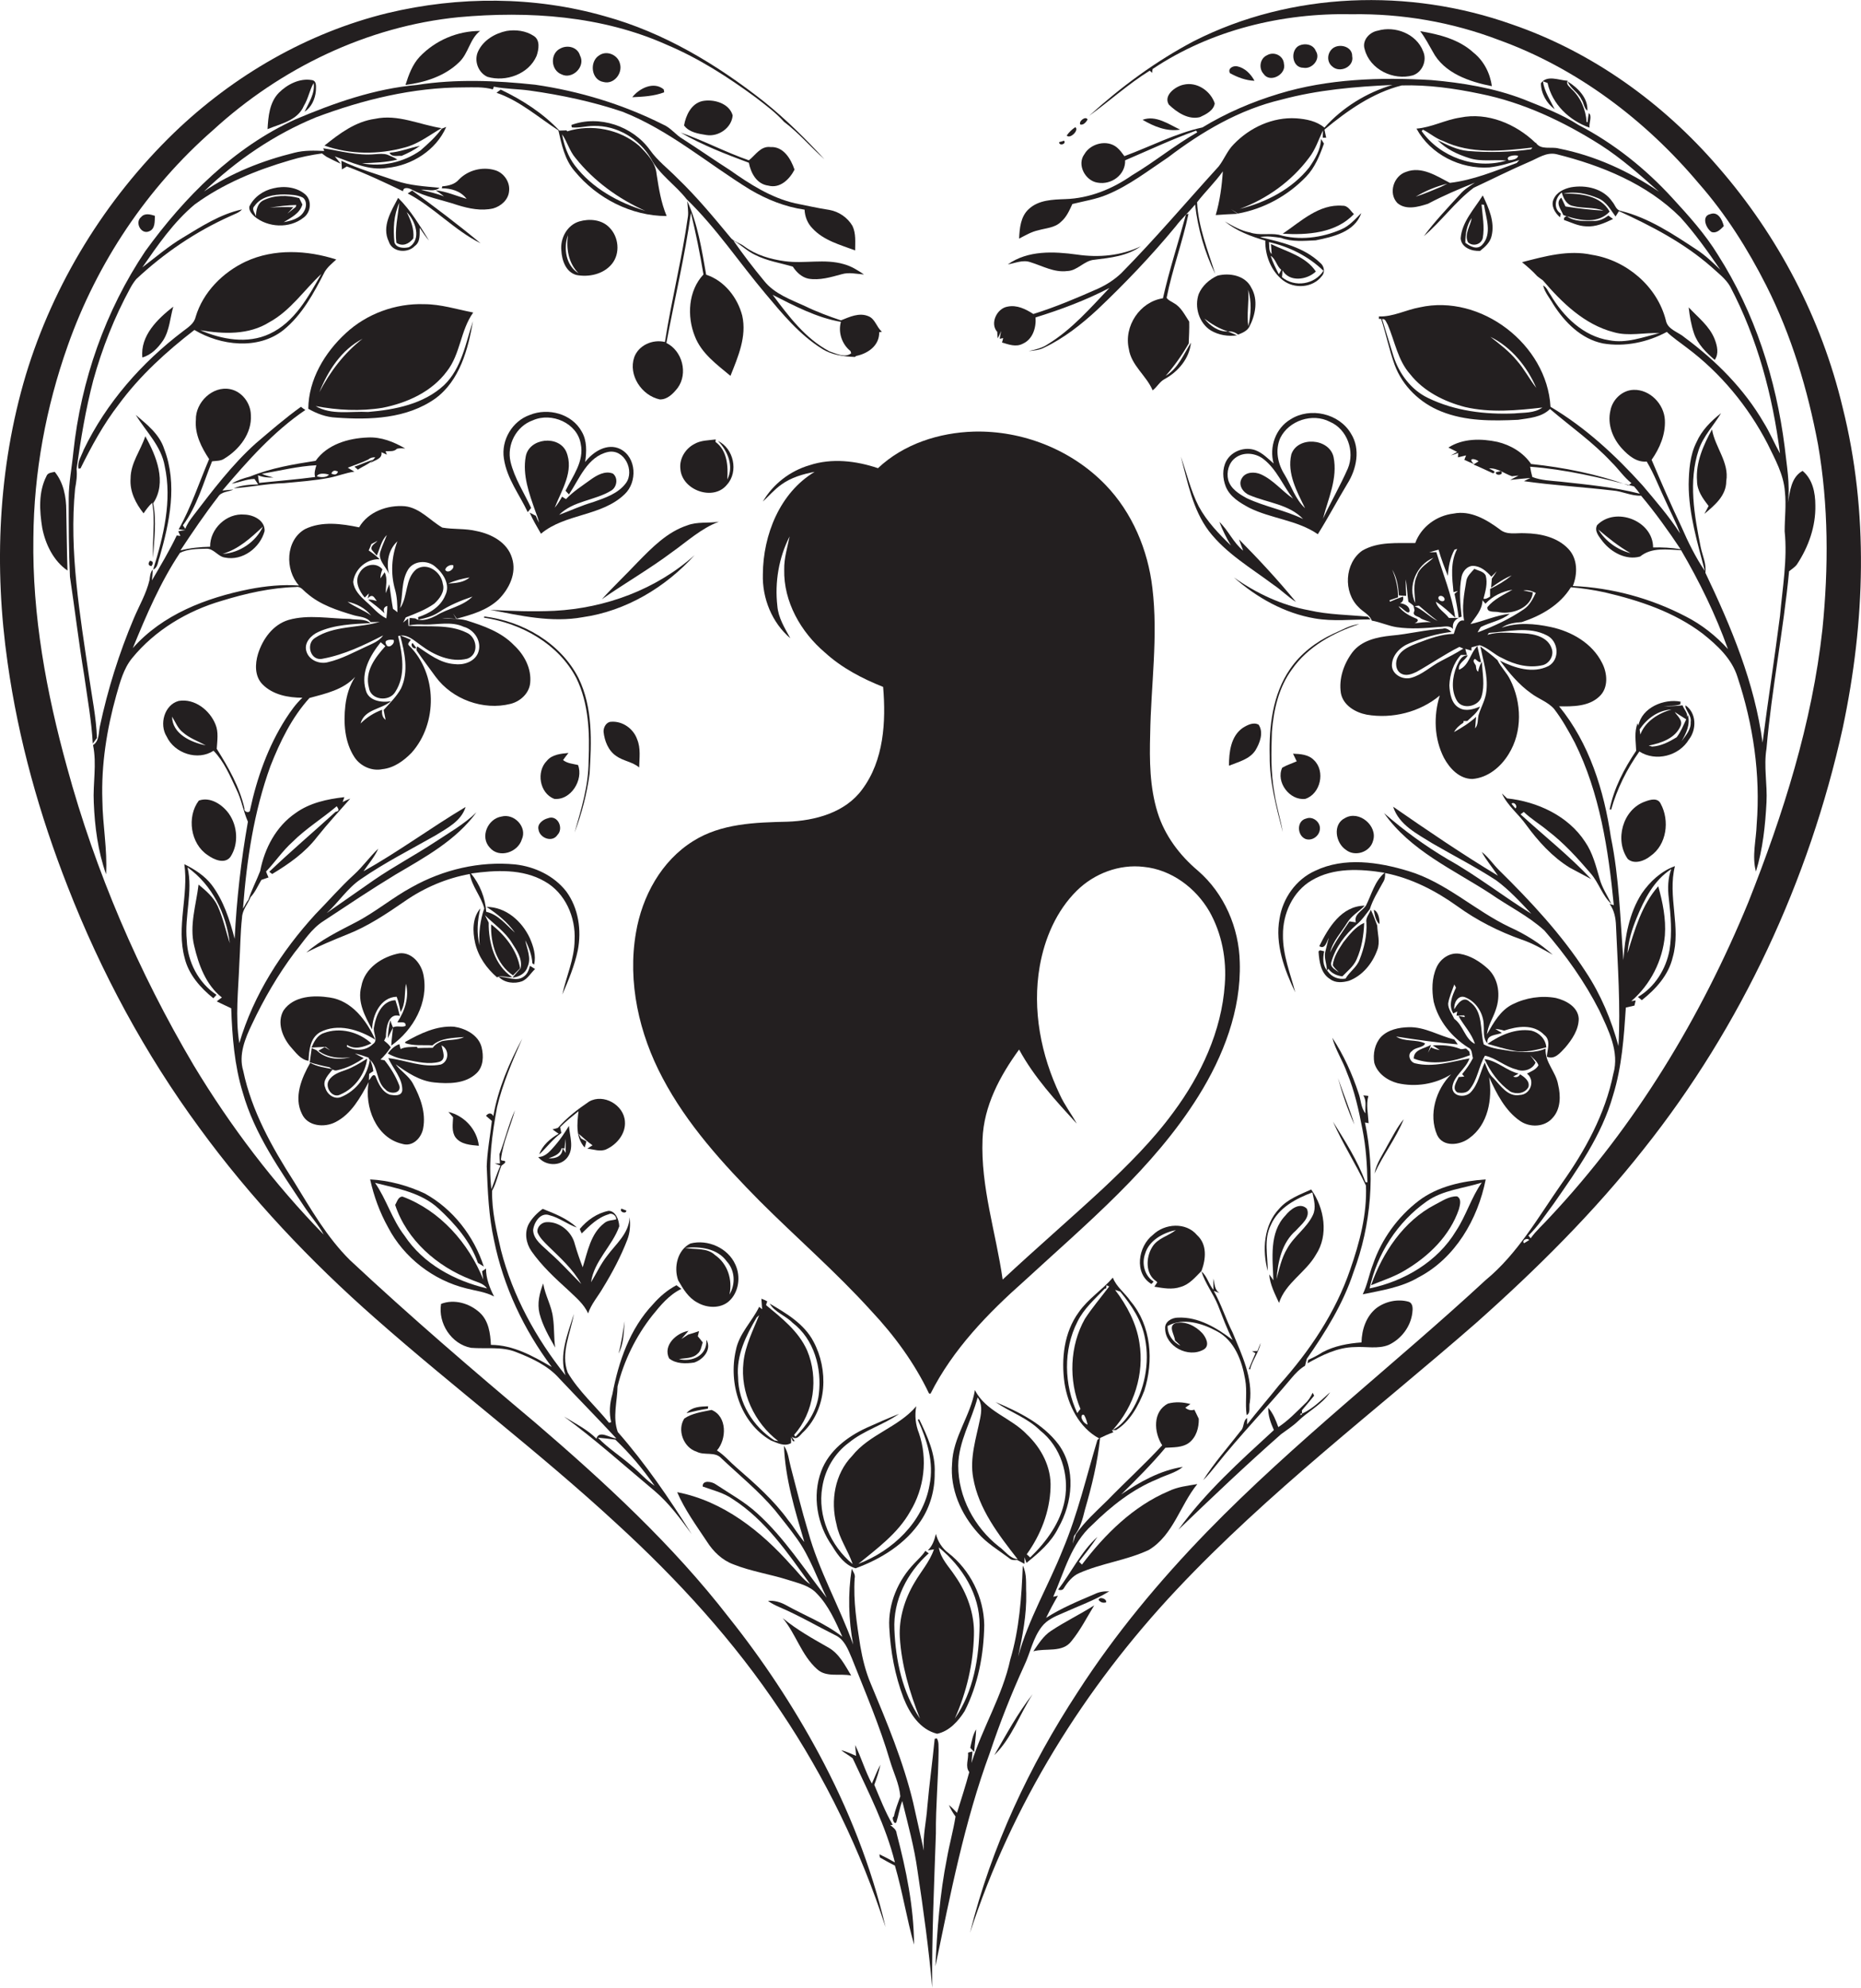 <?xml version="1.0" encoding="utf-8"?>
<!-- Generator: Adobe Illustrator 19.2.0, SVG Export Plug-In . SVG Version: 6.00 Build 0)  -->
<svg version="1.1" id="Layer_1" xmlns="http://www.w3.org/2000/svg" xmlns:xlink="http://www.w3.org/1999/xlink" x="0px" y="0px"
	 viewBox="0 0 758.2 809.9" style="enable-background:new 0 0 758.2 809.9;" xml:space="preserve">
<style type="text/css">
	.st0{fill:#231F20;}
</style>
<g>
	<path class="st0" d="M297,658.9c-22.9-29.6-50.5-55-78.8-79.3c-25.7-21.6-51.1-43.4-75.6-66.3c-9.4-9.3-16-20.9-22.9-32.1
		c-8.9-13.9-17.2-28.7-20.6-45c-2-6.6,0.8-13.3,3.6-19.1c4.8-10.2,10.5-20,17.3-29.1c3.7-4.5,6.8-9.7,11.9-12.9
		c9.7-6.4,19.4-12.9,29.3-18.9c11.9-7,24.6-13.9,32.9-25.3c-5.1,4.9-11.3,8.4-17.2,12.3c-8.1,5.3-16.6,9.8-24.6,15.3
		c-6.4,4.5-12.8,8.9-19.2,13.4c4.9-4.4,8.4-10.1,13.9-13.8c9.7-6.7,20.2-12,30.4-17.8c4.8-3,10.5-5.8,12.3-11.6
		c-14.1,8.4-27.3,18.2-41.6,26.2c2-3,4.5-5.8,6-9.2c-3.5,3.3-6.3,7.3-9.8,10.5c-5.6,5.1-10.5,10.8-15.8,16.2
		c-13.8,15.1-25.2,32.8-31,52.5c-1.7-10.7-0.4-21.5,0-32.2c0.4-6.3,0.4-12.6,1.1-18.9c0.1-3.2,2.4-5.6,3.5-8.4c1.9-2,3-4.7,4.4-7
		c1-0.3,1.9-0.7,2.9-1c-0.3-0.6-0.8-1.8-1-2.4c3.7-3.9,6.7-8.4,10.7-12c5.5-5.5,12.2-9.6,18.1-14.6c0.4,0.8,1.6,1.9-0.5,2.3
		c-9,8.2-18.2,16-27,24.4c0.4,0.3,0.8,0.6,1.2,0.9c6.8-4.1,13.4-8.7,18.3-15.1c4.3-5.4,9-10.5,13.5-15.6c-1.1,0.4-2.1,0.9-3.1,1.4
		l0.7-2c-7,0.8-14.1,2.3-19.9,6.5c-7.9,5.4-12.6,14.3-14.4,23.6c-1.5,3.9-3.5,7.7-4.8,11.7c-0.9,1.1-1.4,2.4-2.2,3.6
		c1.5-19.7,4.4-39.4,11.2-58.1c3.9-9.9,8.7-19.8,15.9-27.7c6.6-1.8,13.7-3.3,18.6-8.6c-2.3,3.5-3.5,7.5-4,11.7
		c-0.8,7.1-0.3,14.9,3.7,21c2.4,3.7,7.1,5.8,11.4,4.9c4.7-0.5,8.7-3.4,11.9-6.7c10.7-12,10.5-32.2-1-43.6c-1-0.8,0.3-1.7,0.7-2.4
		c-1.1-0.5-3.3-1.4-4.4-1.8c1.9,7,3.6,14.7,0.4,21.6c-1.8,3.3-4.6,6-7.1,8.8c0.2,1,0.6,3,0.8,4c-1.4-1-1.6-2.6-1.4-4.1
		c-3.3,1.2-6.3,3.1-8.8,5.6c1.6-5.9,8.5-5.7,12.4-9.1c-3.8,0.7-9.3-0.1-10.3-4.6c-2.1-7.2,1.8-14,6.1-19.4c0.6,0.5,1.2,1,1.9,1.6
		c-4.1,4.6-8.5,10.2-6.7,16.9c0.7,5.1,8.2,5.9,10.7,1.8c4.5-6.9,2.9-15.4,1.2-22.8c3.6-1.1,6.5,1.8,9.2,3.7c5.3,4,12.3,7.2,19,5.5
		c4.9-1.7,4-8.8-0.3-10.6c-7.3-3.6-15.8-2.2-23.7-2.8c0-0.8-0.1-2.3-0.1-3c-0.5,0.4-1.6,1.3-2.1,1.7c0.4-0.7,0.8-1.4,1.1-2.1
		c4-1.6,8.1-3.1,11.6-5.6c2.2-2,4.5-5,3.5-8.1c-0.6-4.7-6.2-8.9-10.7-6c-4.8,3.9-3.4,11.2-6.7,15.9c1.2-5.1,0.4-10.9,3.2-15.6
		c2.3-3.8,7.9-4.1,11.1-1.3c3.3,2.7,6.3,7.4,4.1,11.7c-1.9,4.7-6.5,7.4-11.1,8.9l0.2,1.1c-0.4-0.1-0.9-0.3-1.3-0.6l-2.3-0.2
		c-0.1,1-0.1,2-0.2,3c2.1-0.4,4.2-0.4,6.3-0.3c5.3,0.1,10.9-1.4,15.9,0.9c4.5,1.2,7.7,6.3,5.8,10.8c-1.6,3.6-6,4.9-9.6,4.4
		c-5.8-0.4-10.4-4.1-15.1-7.2l-0.3,0.7v0.9c2.5,3.7,5.2,7.2,7.8,10.8c6.8,9.2,19.4,13.8,30.5,11c4-1,7.6-4.3,8-8.5
		c0.6-5.9-2.4-11.5-6.6-15.4c-5.2-5.4-12.4-7.9-19.4-10.1c-3.3-0.9-6.7-0.4-10-1c2,0.1,3.9,0.2,5.9,0.4l-1.3-2.2
		c0.5,0.7,1,1.4,1.5,2.1c6-1.6,12.3-3.4,17-7.8c4.3-4.3,7.5-10.7,5.5-16.9c-1.9-6.4-8.4-9.8-14.5-11c-4.5-1.1-9.3-0.6-13.9-1.4
		c-5-2.9-9.1-8-15.2-8.7c-7.1-0.6-15,2.2-18.7,8.6c-7.2-1.5-15.2-2.6-22,0.7c-8,4.5-8.3,16.6-2.5,23c-6.8-0.5-13.6,0.2-20.3,1.5
		c-17.5,3.5-35.3,10.3-47.4,24c5.5-13.4,11.2-26.8,19.2-38.8c3.1-1.6,7-1.6,10.5-1.7c3.2-0.3,4.9,3.2,7.8,3.6
		c7.2,1.5,14.4-4,16.2-10.8c0.2-4.3-4.5-6.6-8.2-6.7c-7.3-0.7-14.1,5.8-14,13.1c-4.1,0.1-8.2,0.5-12.1,1.5
		c4.9-7.4,9.9-14.8,15.4-21.9c1.3-2.1,4.1-1.9,6.2-2.9c-1.1,0.1-3.4,0.3-4.5,0.4c10.2-12,20.8-24,33.8-32.8
		c-0.6-0.4-1.2-0.8-1.8-1.3c-6.4,4.6-12.4,9.8-18.4,14.9c-9.7,8.7-17.6,19.2-25.5,29.5c-1.3,1.7-2.5,3.4-3.2,5.3
		c-0.3-0.5-0.7-0.9-1-1.4c5.8-7.8,8.3-17.2,11.9-26.1c1.7-0.2,3.6-0.1,5-1.1c6.1-3.7,11.3-10.3,10.8-17.8c-0.1-4.9-3.7-9.6-8.5-10.5
		c-7.1-1.4-14.1,5.4-13.9,12.5c-0.5,5.9,2.3,11.3,5.4,16c-4.1,9.6-7.3,19.5-12.4,28.6c0.7,0.1,2.1,0.3,2.8,0.3l-3,0.5
		c0.2,0.5,0.7,1.4,0.9,1.9l-1.5-0.2c-3,6.3-6.6,12.3-10.1,18.3c0.1-1.5,0.3-3,0.3-4.4c-1,1.2-1.1,2.8-1.3,4.3
		c-1.3,5.5-4.2,10.4-6.4,15.6c-6,14.2-10.6,28.9-13.8,43.9c-0.6,2.7-0.2,6-2.8,7.7c1.6,7.7-0.1,15.6,0.3,23.4
		c0.4,9.9,1.7,19.8,5,29.2c0.6-10.1-1.4-20.1-1.5-30.1c-0.5-14.5,1.8-29,5.7-42.9c1.5-5.2,2.9-10.7,6.4-15
		c9.3-11.4,22.5-19.3,36.6-23.4c9.8-3,19.9-5.3,30.2-5.6c2-0.4,3.1,1.6,4.5,2.6c5.4,4.7,12.3,6.9,19,8.9c2.4,0.7,5.2,0.6,6.9,2.8
		c1.2,0,2.5,0,3.7-0.1c-8.6,2.6-18.5,1.4-26.3,6.5c-4,2.4-1.9,9.7,3.1,8.5c8.7-1.6,16.8-5.5,24.6-9.5c-1.6,2.4-4.5,3.4-7,4.6
		c-5,2.3-9.9,5-15.4,6.3c-3.5,1-7.9-0.8-8.9-4.5c-1-3.5,2-6.5,4.9-7.8c6.6-3,14.1-3.2,21.2-3.6c-2.3-1.9-5.5-1.2-8.3-1.7
		c-8.3-0.1-16.9-1.9-25,0.4c-6.4,1.9-10.6,7.8-12.5,13.9c-1.2,4-1.4,9,1.8,12.3c4.2,4.3,10.5,5.5,16.3,5.5c-2.7,2.5-4.8,5.5-6.8,8.6
		c-7.2,11.3-11.7,24-14.5,37c0,1.7-2.7,1-2.3-0.5c-2-8.8-6.6-16.8-11.3-24.3c0.2-3.3,0.8-6.8-0.5-9.9c-2.3-5.8-8.5-10.7-15-9.6
		c-5.9,1.6-8,9.6-4.9,14.5c3.2,6.9,12.7,10,19.1,5.8c4.3,4.4,6.7,10.2,9.3,15.7c2.1,4.2,2.8,8.9,4.7,13.2
		c-2.8,15.8-4.6,31.7-5.4,47.7c-2-7.7-4.5-15.5-9.3-21.9c-2.9-3.8-7-6.4-11.2-8.5c1.8,12.7-3.3,25.5,0.1,38.1
		c1.6,6.8,6.4,12.2,11.7,16.5c0.5-0.5,0.9-0.9,1.3-1.4c-7.3-4.8-11.8-13.4-12.1-22.2c-1-9.9,2.6-19.9,0.3-29.7
		c10,7.1,15.8,18.9,17.2,30.9c-1.6-5-2.7-10.2-4.9-15.1c-1.7-3.7-4.8-6.3-7.8-8.8c-1,8.3-3.8,16.6-1.8,24.9
		c1.8,7.8,4.8,16,11.3,21.1c-0.7,0.5-1.4,1-2.1,1.6c2,0.9,3.9,1.9,5.9,2.8c0.4,11.5,1.3,23.2,4.7,34.3c4.8,17,15.2,31.6,24.8,46.1
		c2.6,4,5.9,7.6,8.2,11.8c-20.3-20.8-38-44.1-53-69c-22.4-37.9-40-78.8-51.6-121.4c-8.4-30.4-14.2-61.8-13.7-93.4
		c0.2-26.6,5.1-53.2,14-78.3C39.5,107.1,59.9,76.5,86.8,53c27.5-25.2,62.8-42.3,100.1-46c28.6-2.6,58.4-0.6,84.9,11.3
		c13,5.5,24.8,13.1,36.1,21.4c4,3.1,8.1,6.1,11.5,9.9c6,4.5,10.9,10.3,16.5,15.3c-7.6-8.3-15.7-16.3-24.5-23.4
		c-19.4-15.3-41-28.3-65-34.9c-28.7-8.2-59.5-8.2-88.4-1.3c-32.8,8-62.9,25.5-87.1,48.8c-28,27.1-49.1,61.4-60.4,98.7
		C-0.8,190.7-2.5,231,3.1,270c4.4,31.3,13,61.9,24.5,91.2c13.6,34.9,31.5,68.1,53.7,98.3c20.8,28.5,45.1,54.2,71.6,77.5
		c32.3,28.5,66.7,54.4,98.3,83.6c25,22.9,48,48,66.8,76.3c18.3,27.2,32.7,56.9,42.8,88.1c-5.8-24.7-15.2-48.4-27.2-70.7
		C323.1,694.8,310.8,676.2,297,658.9z M177.8,250.7c-2.1,1.1-5,2.3-7.4,1.7c3-0.6,6-1.4,8.5-3.1c4.2-2.8,8.9-4.7,13.6-6.3
		C188.5,247,182.5,247.8,177.8,250.7z M182.6,237.7c2.8-1.3,5.8-2,8.7-2.5C189,237.3,185.6,237.5,182.6,237.7z M184.6,230.2
		c0.8,1.5-2.3,3.7-3.2,1.9C181.6,230.8,183.4,229.9,184.6,230.2z M107.1,214.5c-2.8,6.2-9.6,10.8-16.4,11.1
		C97.2,223.7,102.2,219.1,107.1,214.5z M157.3,262.4c-1.1-1.9,2-2,3.1-1.7C161,262.3,158.1,264.6,157.3,262.4z M141.6,245.1
		c3.7,0.8,7.2,2.6,9.6,5.6C148.2,248.5,144.6,247.3,141.6,245.1z M149,244.9c-2.3-2.1-4.8-4.6-5.1-7.9c0.6-5.2,5.5-9.5,10.8-9.2
		c-1.4-1.4-2.9-2.5-4.5-3.6c0.4-0.9,0.8-1.7,1.1-2.6c0.8-0.4,1.7-0.9,2.5-1.3c-0.9,1.1-3.1,2-2.3,3.7c0.5,0.6,1.5,1.7,2,2.3
		c1.3-2.8,1.8-6.1,4.1-8.4c-0.8,2.2-1.8,4.2-2.5,6.4c-1.5,3.7,2.2,6.4,3.4,9.6c-1.2-4.7-0.3-10,3.4-13.4c-2.4,6.2-2.8,13.1-1,19.5
		c0.9,3.1,1,6.3,1,9.4c-0.4-0.4-1.3-1.1-1.8-1.4c-0.6-3.3-1-6.7-1.5-10c-0.5,1.2-1,2.4-1.4,3.6c-0.2-2.8,0.9-5.7-0.5-8.5
		c-0.6,0.8-1.1,1.7-1.7,2.5c0-1.3,0.3-2.5,0.8-3.7c-2.7-3.2-7.6-1.9-9.4,1.6c-2,3.3-0.1,7.2,2.2,9.9c0.6-0.6,1.2-1.2,1.7-1.7
		l-0.5,2.1c2.1-2.4,2.8-0.1,3.7,1c-1.2-0.3-2.3-0.7-3.5-0.5c2.3,1.8,4.6,3.5,6.7,5.5c-0.7-1.6-0.3-2.6,1.1-3c0,1.7-0.2,3.4-0.4,5.1
		C154.1,250.3,151.8,247.3,149,244.9z M70.1,291.9c1.4,2.2,2.3,4.8,4.4,6.4c2.7,2.4,6.2,3.6,9.3,5.3C77.9,302.4,70.2,299,70.1,291.9
		z"/>
	<path class="st0" d="M750.7,165.9C742.1,129.8,724.4,96,700,68c-22.5-26.1-51.4-46.9-84.1-58.1c-41.7-14.8-89.7-13.3-129.4,6.8
		c-15.6,8.2-29.8,18.7-42.8,30.5c8.3-6,16-13,24.7-18.4c0.3,0.2,0.8,0.6,1,0.9c0-0.4,0.1-1.2,0.2-1.6c23.8-15.9,52.8-22.9,81.2-22.3
		c20.4-0.3,40.8,3.2,59.9,10.5c31.8,11.5,59.7,32.6,81.4,58.4c11,12.5,20,26.8,27.5,41.6c10.3,20.4,16.9,42.4,21.1,64.8
		c4.3,24.8,4.3,50.1,1.8,75.1c-4.2,38.4-16,75.5-30.2,111.3c-19.3,46.9-46,91.1-80.8,128.2c-2.6,2.9-5.6,5.5-7.9,8.7
		c-0.3-0.4-0.6-0.8-0.9-1.1c4-3.9,7-8.6,10.3-13c9.6-13.8,19.6-27.8,24.2-44.2c3.6-11.6,4.4-23.7,5.2-35.7c0.9-0.2,2.6-0.6,3.5-0.8
		c0.1-0.5,0.4-1.5,0.5-2.1l-1.8,0.3c7.8-6.7,12.8-16.5,13.7-26.8c0.5-6.8-0.9-13.5-2.7-20c-6.7,7.6-9.6,17.7-12.5,27.2
		c0.3-4.9,1.8-9.7,3.7-14.3c3.1-7.6,7-15.3,14.1-19.9c-1.4,3.8-1.5,7.9-1,11.9c0.8,7,1.4,14.1,0.3,21c-1.4,7.8-6,15.2-12.9,19.2
		c0.5,0.4,1.1,0.8,1.6,1.3c5.7-4.5,10.9-10.2,12.6-17.5c3.5-12.2-2.2-24.9,0.9-37.1c-5.6,2-10.2,6.3-13.5,11.1
		c-5.2,8.1-6.9,17.8-7.5,27.2c-1.3-16.7-1.7-33.6-5.1-50.1c-2.8-19-8.8-38.3-21.1-53.3c5.6,0.1,12.1,0.1,16.4-4
		c3.8-3.5,3.3-9.5,1.1-13.7c-4-8-12.4-12.8-20.9-14.6c-6.5-1.4-13.6-2-20,0.3c2.4-1.7,5.3-2.1,8.2-2.3c7.9-2.6,15.6-7,20-14.2
		c4.7,0.4,9.3,1.1,13.9,2.1c14.1,3.3,28.2,8,39.8,16.8c5.9,4.7,11.9,10.2,14.2,17.7c6.4,19.3,9.4,39.7,7.8,60
		c-0.2,6.4-2,12.9-0.3,19.2c2.8-9.1,3.8-18.7,4.3-28.2c0.4-7.3-1.2-14.6,0-21.9c2.1-24.2,6.9-48,9.2-72.2c1.1-0.9,2.4-1.7,3.2-2.8
		c4.7-7.1,7.7-15.5,7.5-24.1c0-5.1-1.1-10.6-5.2-14c-4.7,2.6-5.1,8.3-6,13c1-7.6-0.5-15.3-1.3-22.8c-3.5-27.6-12.2-54.7-27.2-78.2
		c-5.2-8.5-11.9-15.9-18.6-23.2c-11-12-23.8-22.2-38.2-29.7c-7-4.5-14.8-7.4-22.5-10.5c-12-4.6-24.9-6.7-37.6-7.8
		c-20.8-1.2-42-0.5-62,5.6c-10.9,3.3-21.4,7.8-31.1,13.7c-11,2.4-21.2,7.8-31.8,11.7c-0.9-1.2-1.8-2.5-3-3.5
		c-4-3.4-10.8-1.7-13.3,2.7c-3.2,4.3,0.4,10.9,5.4,11.6c5.6,1,11.4-3.2,11.2-9.1c9.6-4.1,19.1-8.6,28.9-12.1l0.5,0.7
		c-9.3,5.3-17.5,12.1-26.6,17.5c-8,5.6-17.4,9.4-27.2,9.7c-5.1,0.2-10.9,0.3-14.9,4.1c-3.3,3-3.7,7.8-3.9,12c2.5-1.3,5-2.8,7.8-3.4
		c3.1-0.9,6.8-1,9.2-3.4c2.3-1.9,3.5-4.7,4.7-7.3c4.7-1.2,9.6-1.9,14.1-3.8c9-3.7,16.8-9.8,24.9-15.2C489.7,53.6,505,44.6,522,40.6
		c14.8-4,30.1-5.3,45.3-6c-10.5,3.1-20.4,9.2-27.7,17.4c-3.2-2.7-7.4-3.5-11.5-3.8c-9.5-0.6-18.9,3.7-25.5,10.6
		c-2.6,2.6-3.9,6.2-6.1,9c-13.2,14.5-25.8,29.4-39.6,43.4c-2.8,2.7-6.1,4.8-9.6,6.4c-8.6,3.8-17.3,7.5-26.3,10.3
		c-3.1-2-6.7-3.8-10.5-3c-4.4,0.7-7.3,6.9-4.2,10.3c0,0.7,0.1,2,0.2,2.6c0.4-0.8,1.1-2.2,1.4-3c-0.2,0.8-0.5,2.4-0.6,3.2l1.4-0.3
		c-0.1,0.5-0.3,1.4-0.5,1.8c2.7,0.8,5.7,2,8.5,0.5c4.1-1.8,5.5-6.6,5.2-10.7c10.3-3.2,20.5-7,30.1-12c-7.8,8.2-15.3,16.9-25.1,22.9
		c-2.3,1.6-5.1,2.2-7.8,2.8c2.1-0.2,4.4-0.4,6.3-1.4c8-3.8,15.1-9.4,21.6-15.4c11.3-10.7,22.1-22,32-34c2.4-3.2,5.4-5.8,7.9-8.9
		c1.1,9.8,3.9,19.5,8.2,28.3c-3-9.6-6.9-19.1-7.4-29.2c3.3-4.3,7.3-8.1,10.5-12.6c-0.4,6-1.2,12-2.9,17.8c3-0.2,5.9-0.4,8.9-0.5
		c-0.9-0.6-1.8-1.3-2.7-1.9c1,0.6,1.9,1.2,2.8,1.8c10.6-1.9,20.4-7.3,27.8-15c3.6-3.7,5.6-8.7,7.3-13.5c-0.4-0.6-0.8-1.3-1.2-1.9
		c-0.1,4.3-2.4,8.1-4.8,11.6c-7,8.8-17.5,14.2-28.3,16.9c11.1-4.1,21.1-11.3,28.2-20.8c2.6-3.3,3.9-7.4,5.7-11.2l-0.1,3
		c0.3,0,1,0,1.4,0c-0.2-0.8-0.5-2.5-0.7-3.3c9.3-7.7,19.6-15,31.5-18c10.7-0.3,21.4,1.2,31.9,3.4c17.5,3.5,34,11.3,49,20.8
		c8.6,5.5,16.2,12.3,23.9,19.1c-12.3-8.4-26.1-14.7-40.8-17.6c-3.1-0.9-7.4,0.8-9.4-2.4l-0.1,0.1c-8-7.7-19.5-12.6-30.7-10.3
		c-6.1,0.9-11.6,4-17.8,4.5c5.7,10.5,17.9,16.6,29.7,15.8c4.2-0.5,8.2-1.7,12.2-3l-1.1,1.2c-8.9,3.3-17.8,7-27.2,8.1
		c-5.4-2.8-11.5-6.9-17.8-4.5c-5.1,1.6-7.4,8.7-3.6,12.7c3.5,3,8.5,1.6,12.5,0.3c6.2-3.3,12.6-6,19.1-8.6c-2.1,1.4-4.3,2.7-6,4.7
		c-5.1,5.6-10.3,11-14.8,17.1c7.2-6.1,12.7-14,20.3-19.7c7.5-3.5,15-7.3,22.7-10.6c3.6-1.5,6.9-4,11-3.1
		c18.4,4.6,36.9,12.1,50.5,25.7c6,6.6,11.2,14,16.3,21.4c-3-2.9-6-5.8-9.5-8.1c-9.7-6.4-19.7-13.1-31.1-15.9
		c-1.9-0.3-2.3-2.5-3.4-3.7c-3.6-5.4-10.8-7-16.9-5.9c-2.8,0.6-5.8,2-7,4.8c-1.3,2.6,0.5,5.7,2.6,7.4c0.1-0.4,0.2-1.1,0.3-1.5
		c-3.2-2-2.3-6.5,0.4-8.6c0.6,2.3,1.9,5,4.5,5.5c4.1,1.1,8.5,0.4,12.5,1.9c-5.2-0.3-10.4-0.9-15.5-1.7c-0.6-1.2-1.1-2.4-1.7-3.6
		c-2.6,2.2,0,4.9,0.8,7.1c0.5,0.2,0.9,0.3,1.4,0.5c-0.9,0.2-1.2,0.7-1.1,1.5c2.9,1,5.8,2.5,9,2.6c3.9,0.3,7.5-1.3,11-3
		c-0.7-0.5-1.3-0.9-1.9-1.4c-1.8,1.3-3.7,2.3-6,2.2c-3.7,0-7.8,0.4-10.9-1.9c5.8,1.9,12.9,3,17.4-1.9c-3.7-6.6-12-7.5-18.9-7.3
		c4.8-1.1,9.9,0,14.3,1.9c3.3,1.4,5,4.7,7,7.4l1.4-2.2c13.3,6.1,26.4,12.9,37.5,22.6c2.7,2.5,5.9,4.8,7.8,8.1
		c11.1,21.1,17.3,44.4,20.3,68c-2.3-4.1-4.1-8.5-6.6-12.5c-8-13.8-19.5-25.3-32.2-34.7c-2.6-2.3-7-3.2-7.7-7
		c-3.5-13.9-16.1-24.5-30.1-26.7c-9.6-2.1-19.2,0.6-28.5,3c2.2,1.8,4.3,3.6,6.2,5.7c0.7,0.6,1.5,1.1,2.3,1.7
		c7.8,9.1,16.9,18,28.8,21.1c6.1,1.8,12.5,0.1,18.7,0.4c-6.7,1.6-13.5,4.3-20.5,2.9c-10.5-1.6-18.7-9.7-23.9-18.5
		c-1-1.3-1.5-3.1-3-3.8c0.7,2.9,2.7,5.1,4.1,7.6c4.7,7.4,11.4,14.2,20.3,16c8.9,1.5,18.2-0.5,26-4.7c2.5,2.4,5.4,4.3,8.1,6.4
		c13.8,10.3,25,23.9,32.9,39.1c3,6.2,6.6,12.5,7.1,19.6c0.6,5.4-0.1,10.7-0.1,16.1c1.2,11.5-0.9,23.1-1.9,34.5
		c-2.2,17.2-4.9,34.4-7.1,51.6c-3.2-24.3-12.8-47.2-23.3-69.2c0.5-3.6-1.2-7-1.9-10.4c-2.6-13-5.1-26.8-0.8-39.7
		c1.9-5.6,6.1-9.9,9.1-14.9c-4.1,3.2-7.9,7-10,11.8c-2.7,5.3-3.1,11.4-3.2,17.2c0,12.1,3.6,23.8,6.6,35.3
		c-3.8-5.6-6.8-11.7-9.5-17.9c-4.3-9-8.3-18.2-12.2-27.4c3.3-4.7,5.7-10.3,5.4-16.2c-0.3-6.5-6.1-12.5-12.7-12.3
		c-4.7,0.1-8.7,4-9.5,8.5c-1.3,5.6,1,11.4,4.8,15.5c2.6,2.8,5.9,5.6,10,5.2c3.1,5.2,5.2,10.9,7.8,16.3c1.9,4.3,4.2,8.5,5.8,13
		c-4.5-7-10-13.3-15.3-19.6c-11-12.2-23.3-23.6-37.5-32c-1.4-25.4-28.4-46.1-53.3-40.5c-5.6,1-10.8,3.9-16.6,3.7c0,0.3,0,0.8,0,1
		h0.9c2,6.2,3.3,12.6,5.5,18.7c3.2,8.7,10.4,15.6,19,19c9.9,4,20.8,3.9,31.3,3.4c4.5-0.7,9.6-1,13-4.4c8.4,7.2,17.5,13.5,25.1,21.7
		c2.8,2.7,5,6.1,8.1,8.5c-0.4,0.3-0.9,0.6-1.3,0.9c-12.8-4.6-26.2-7.3-39.6-8.7c-3.2-4.7-8.3-7.7-13.7-9c-6.6-1.4-14-1.5-20,2.3
		c1.2,0.6,2.4,1.2,3.6,1.8c-0.6,0.4-1.9,1-2.6,1.4c0.8-0.2,2.3-0.7,3-1l-0.1,1.8c0.8-0.2,2.5-0.6,3.3-0.8l-0.7,1.8
		c1.3,0.6,2.6,1.2,3.9,1.7c-2.7-2.6,0.4-2.3,1.9-1.1c-0.5,0.3-1.5,1-2.1,1.3c2.7,1.1,5.3,2.4,8,3.6c1.8-0.7-1-1.5-1.6-2
		c3.4-0.2,6.2,2.1,9.3,3.2c0.7-0.1,2-0.2,2.7-0.3c-1.1,0.6-2.3,1.2-3.4,1.8c2.7-0.3,5.5-0.6,8.2-0.8c-0.7,0.3-2,1-2.6,1.3
		c12,1.7,24.1,2.4,36.2,3.8c3.9,0.3,7.6,2.3,11.5,2.1c5.8,6.9,11.1,14.3,16.1,21.8c-3.7-0.6-7.5-0.8-11.2-0.7
		c0-10.9-15.3-16.8-22.8-9.1c-1.3,2.5,0.9,4.8,2.3,6.7c3.5,4.4,9.5,7.7,15.2,6.1c4.8-3.9,11-2.8,16.7-2.6
		c7.5,12.8,14.1,26.3,19.1,40.3c-4.9-5.4-10.7-10-17.2-13.3c-14.2-7.4-30-11.7-46-12.4c2-4.9,2-11.1-1.8-15.1
		c-4.5-4.8-11.4-6.3-17.8-6.4c-3.4-0.2-7.3,0.9-10.2-1.6c-5.4-4-11.9-7.8-18.8-6.4c-6.9,0.8-13.2,5.4-15.6,12
		c-7.2,0.1-15.1-0.7-21.6,3.1c-7.2,5.1-7.8,16.9-1.5,23c1.7,1.9,4.5,3,5.4,5.5c3.5,0.6,6.8,2.2,10.3,2.7c5.6,0.8,11.3,0.4,16.9-0.1
		c2,0,4.3-0.9,5.9,0.8c-0.4-2.2,0.6-3.7,2.3-4.5c-1.3,0-2.7,0-4,0c-1.7-2.3-4.6-3.7-5.3-6.6c2.9,1.8,5.4,4.2,7.9,6.5
		c-1.4-9.2-5-17.8-7.7-26.7c-0.7,0-2.2,0.1-2.9,0.1c1.3-0.4,2.6-0.8,3.8-1.1c1,3.6,2.4,7.2,3.8,10.7c0.2-3.7,0.9-7.4,2.7-10.7
		c0.3-0.1,0.8-0.2,1.1-0.3c-2.9,5.4-2.1,11.8-1.5,17.6c0.5-0.1,1.4-0.4,1.8-0.5c-0.3,0.3-1,0.9-1.4,1.2c0.7,3.2,1.3,6.5,1.7,9.7
		c0.4-0.2,0.8-0.3,1.2-0.4c-0.6-5.4-1.1-11,0-16.4c0.5-2.1,2.2-4.2,4.5-4.3c3.1,0,5.6,2.1,7.6,4.4c0.6-0.5,1.7-1.7,2.2-2.2
		c-0.6,1-1.3,2-2,3c-0.1,0.9-0.2,2.8-0.3,3.7c2.6-1.9,5.4-3.8,8.4-5c-2.7,2.2-5.7,4-8.8,5.5c0,0.8,0,2.4,0,3.1
		c-0.8,0.5-1.7,1.1-2.7,0.9c0.8-3.1,1.8-6.3,0.9-9.5c-0.9-1.7-3-1.9-4.6-2.7c-1.3,1.5-3,2.9-3.3,5c-0.9,5.3-1.9,10.7-0.9,16.1
		c-2.7-0.7-3.5,3.4-4.2,5.4c-5.1,0.1-9.9,1.9-14.6,3.7c-3,1.2-6.5,2.5-8.1,5.5c-1.3,2.2-1.1,5.7,1.3,7c2,1.1,4.3,0.2,6.2-0.7
		c5.9-3.3,11.5-7.2,17.5-10.2l1.6,0.7c-3,1.9-6.1,3.5-9.2,5.1c-4.1,2.1-7.6,5.6-12.1,6.8c-3.3,0.9-7.5-1.2-7.8-4.8
		c-0.1-4.4,3.4-7.8,7.2-9.3c5.5-2.2,11.2-3.9,17.1-4.6c-1-0.8-2.2-1.8-3.6-1.3c-7,0.4-13.9,2.2-20.9,2.8c-5.8,0.6-12.1,1.9-15.9,6.8
		c-3.5,4.7-5.6,10.7-4.7,16.6c0.9,5,5.9,7.9,10.5,8.8c10.4,1.8,21.7-1,29.8-7.8c-2.6,8.3-2.3,17.6,1.7,25.4
		c2.3,4.3,6.3,8.6,11.6,8.6c6.3-0.5,11.6-4.9,14.8-10.2c5.6-9,5.3-20.9,0.6-30.2c-1.4-2.9-3.8-5.1-5.2-8c-2.2-2-4.6-3.8-7-5.6
		c1.2,5.9,3.2,11.9,2.5,18.1c-0.3,3.5-2.2,6.6-3.2,9.9c-0.4,1.8-0.1,3.9-1.4,5.4c0.1-1.2,0.3-3.5,0.4-4.7c-2.7,2.5-5.8,4.4-9,6.2
		c0.9-1.6,2.2-2.8,3.8-3.8l0.1-0.7c0.4,0,1.1,0,1.5,0c1.9-1.8,4.1-3.4,5.2-5.9c-2.6,1.1-5.8,2.1-8.4,0.6c-3.3-1.7-3.9-5.9-4.1-9.2
		c0.2-4.4,1.6-9.1,4.7-12.4c0.6,0,1.9,0,2.5,0c-0.2-0.6-0.6-1.9-0.7-2.5c0.6,0.2,1.9,0.5,2.5,0.7v-1.3c1.1-0.3,2.2-0.6,3.3-0.9
		c3.5,1,6,3.9,9.3,5.3c5,2.7,11,4.2,16.6,2.8c2.7-0.8,4.5-4,3.5-6.7c-1.5-4.7-7-6-11.3-6.2c-4.9-0.1-10.1-0.9-14.9,0.6
		c0.2-0.2,0.5-0.6,0.6-0.8c7.8-0.5,16.3-2.8,23.6,1c4.8,2.3,5.5,9.8,0.7,12.5c-6.4,3.2-13.8,0.8-19.8-2.2c3.7,4.9,7.6,9.7,12.7,13.3
		c3,2.3,6.9,3.5,9.4,6.4c3.3,4.3,5.9,9,8.4,13.7c10.2,20.5,13.7,43.6,15.9,66.2l-1.7-0.5c1.9,2.6,2.5,5.8,2.6,9
		c0.7,16.3,1.9,32.6,1,48.9c-2.9-10.7-7.2-21-13.3-30.2c-9.9-15.3-22.5-28.8-35.4-41.5c-2.4-2.4-4.3-5.3-7-7.4
		c1.8,3.4,4.4,6.4,6.6,9.7c-14.6-8.8-28.7-18.4-42.7-28.1c2.4,7.5,9.9,11.1,16.1,15c8.6,5,17.5,9.5,25.9,15
		c5.3,3.9,9.8,8.8,14.3,13.6c-11.5-7.1-22.1-15.5-33.9-22.1c-9.3-5.5-18-11.8-26.1-18.9c10.7,15.3,28.2,23,43.3,32.8
		c7.3,5.1,15.4,9,22,15c8.7,10,16.4,20.8,22.4,32.6c3.7,8,8.3,16.8,5.7,25.8c-3.3,16.4-11.5,31.3-21.1,44.8
		c-9.5,13.6-17.9,28.5-30.9,39.2c-37.4,34.6-77.9,65.9-113.5,102.5c-19.5,20.1-37.5,41.7-52.7,65.3c-19.7,30.1-35.2,63.1-43.9,98.1
		c17-52.2,46.6-99.8,84.1-139.7s81.2-73,122.3-108.9c24.5-21.8,47.9-45,68.2-70.8c39.7-49.9,67.3-109.3,81-171.5
		C759.9,253.4,761.4,208.5,750.7,165.9z M587.1,76.1c-3.4,1.4-6.8,2.9-10.3,4c4-2.4,8.4-4.2,12.9-5.3
		C588.8,75.2,588,75.7,587.1,76.1z M614.7,65.3c-1.8-1.7,2.7-2.4,3.8-1.8C618.3,64.9,615.9,65.2,614.7,65.3z M623.8,60.8
		c-8.5,1.2-17.2,1.4-25.7,0.7c-4.5-0.4-8.5-2.5-12.4-4.4c3.5,3.7,8.2,5.8,12.9,7.3c4.9,1.6,10.1,0.5,15.1,1
		c-12.5,3.8-27-1.4-34.5-12c0.1-0.1,0.4-0.4,0.5-0.6c2.8,1.4,5.2,3.6,8.2,4.6c11.3,5.5,24.3,4.1,36.4,2.7L623.8,60.8z M625.9,158
		c-2.8-3.6-4.9-7.7-7.9-11.1c-3.1-3.8-7-6.7-10.8-9.7C615.8,141.4,622.2,149.4,625.9,158z M617,168.4c-12,0.5-24.3-1-35.2-6.3
		c-6.9-3.3-11.8-9.9-14.1-17.1c-1.5-5-3.1-10-4.6-15c1.4-0.3,1.7,1.4,2.3,2.3c2.9,6.8,4.1,14.5,9.1,20.1c5.5,7,13.9,11.2,22.4,13.4
		c10.3,2.4,21.1,1.4,31.5,0.2C625,168.4,620.8,168,617,168.4z M635.9,196.2c-3.9-0.4-8-0.5-11.6-1.9c-0.4-1.4-0.7-2.8-0.9-4.2
		c14.4,1.1,28.4,4.4,42.3,8c0.9,1,1.7,2,2.4,3C657.5,198.4,646.7,197.4,635.9,196.2z M651.2,215.7c4.1,3.5,8.3,6.9,13.1,9.6
		C659,224,654,220.4,651.2,215.7z M586.2,243c0.9-0.9,2.9,0.4,2.2,1.6C587.5,245.5,585.4,244.2,586.2,243z M585.7,252.9
		c-3.5-1.6-6.2-4.9-9.8-6.1c0.1,0.5,0.3,1.4,0.4,1.8l-0.2,0.6c-0.7,1.8,2,1.8,2.9,2.8c1.3,0.6,2.6,1,4,1.4c-2.3-0.1-4.5,0.2-6.7,0.5
		c1-0.4,2-1.3,0.8-1.9c-2.8-1.1-5.5-2.6-7.3-5c1.3,0.1,4,3.9,4.5,1.9c0-2.1-2.2-3-3.9-3.2c1.2-0.5,1.5-1.5,1.2-2.7
		c-1.8,0.6-3.5,1.3-5.3,2.1l-0.2-0.6c1.2-0.4,2.3-0.8,3.5-1.2c0-3.9-0.9-7.7-2.4-11.3c1.9,3.2,2.5,6.8,2.7,10.5
		c0.7,0.1,2.2,0.2,3,0.2c-0.1-2.2-0.2-4.4-0.2-6.7c0.6,3,0.6,6.1,1.1,9.1c0.8,0.6,1.6,1.1,2.3,1.9c0.5-0.1,1.5-0.3,2-0.3
		C580.4,248.7,583,250.9,585.7,252.9z M584,227.2c-2.4,2.3-5.7,3.9-6.7,7.3c-1.7,3.5-0.9,7.4-0.7,11.1
		C573.3,238.9,577.1,230,584,227.2z M602,257.6c0.4-0.8,0.8-1.5,1.3-2.2c3.9-2,8.4-2.6,11.8-5.4c-5.5,0.6-10.6,3-16,4.2
		c2.1-3,4.8-5.8,4.9-9.7c0.4,0.5,0.8,0.9,1.2,1.4c2.9-3.1,6.8-5,11-5.7c-3.6,2.1-7.5,3.8-10.2,7.1c-0.3,2.5,3.3,1.6,4.9,2.1
		c5.5,0.9,13-1.9,13.6-8.1c-1-0.2-2.9-0.6-3.9-0.8c1.8-0.3,3.5,0.2,5.1,1c-1.2,2.5-2.5,5.1-4.9,6.7
		C615.1,252.1,608.6,255.1,602,257.6z M620.9,506.4c-1.1-1.2,1.4-2.4,2.1-1.3C622.5,505.4,621.5,506.1,620.9,506.4z"/>
	<path class="st0" d="M594.1,251.3C594.1,251.3,594.1,251.2,594.1,251.3c-0.1,0-0.1,0-0.2,0C594,251.3,594.1,251.3,594.1,251.3z"/>
	<path class="st0" d="M198.6,31.3c7.5,2.2,16.8-1.1,20-8.5c0.9-2.6,1.6-6.5-1.2-8.2c-3.2-2.1-7.3-2.6-11-2c-4.8,1-9.5,3.8-11.6,8.3
		C193,24.7,194.8,29.6,198.6,31.3z"/>
	<path class="st0" d="M561.3,12.5c-3.4,0.6-6.5,4-5.3,7.6c2.1,8.2,11.7,12.8,19.6,10.6c3.9-1.3,5.9-6.1,4.2-9.8
		C577.1,13.8,568.4,10.4,561.3,12.5z"/>
	<path class="st0" d="M171,23.1c-3,3.2-4.5,7.4-5.8,11.5c7.9-1,16.1-3.6,21.9-9.3c3.8-3.6,4.3-9.5,8.5-12.7
		C186.4,12.6,177.4,16.4,171,23.1z"/>
	<path class="st0" d="M607.8,35.1c-0.7-5.3-3.3-10.3-7.4-13.6c-6-5.5-14-7.5-21.8-8.8c2,2.6,3.5,5.5,5.1,8.3
		C588.3,29.8,598.6,33.3,607.8,35.1z"/>
	<path class="st0" d="M236.3,22.6c-1-3.4-5-4.4-7.9-2.9c-4.4,2-4.1,8.9,0.4,10.6C233.2,32.5,238.7,27.1,236.3,22.6z"/>
	<path class="st0" d="M536.1,20.8c-1.1-2.9-4.8-3.4-7.2-2c-3.3,2.2-2.4,8.8,2.1,8.8C534.6,28.3,538.2,24,536.1,20.8z"/>
	<path class="st0" d="M550.9,22.9c0.1-3.9-5-5.3-7.8-3.3c-2.4,1.8-2.7,5.5-0.4,7.4C545.8,30,551.8,27.2,550.9,22.9z"/>
	<path class="st0" d="M252.6,26c-0.8-3.6-5.3-5.6-8.4-3.5c-4.2,2.5-3.4,10.1,1.7,10.9C250.1,34.5,253.7,29.9,252.6,26z"/>
	<path class="st0" d="M523.1,26c-0.2-3.3-4-5.2-6.9-3.5c-2.9,1.3-3.5,5.3-1.4,7.6C517.4,34,524.2,30.3,523.1,26z"/>
	<path class="st0" d="M504,27c-1.7-0.3-3.9,0.9-2.9,2.8c3.1,1.7,6.5,3,10,3.1C509.6,30.1,507.1,27.6,504,27z"/>
	<path class="st0" d="M627.8,33.9c0,4.1,2.3,8.2,5.6,10.6c-1.8-3.7-4.2-7.2-4.8-11.4c0.5,0.2,1.4,0.5,1.9,0.7
		c1.9,8.7,8.9,15.3,17.1,18.2c-0.3-1.8,1.2-4.9-0.3-5.9c-0.2,1.2-0.4,2.5-0.5,3.7l-0.4-0.1c-0.3-5-2.4-10-6.2-13.5
		c-0.8-1-2.3-1.8-1.5-3.3C635.1,32.7,630.3,30.4,627.8,33.9z"/>
	<path class="st0" d="M126.9,32.6c-4.9-0.8-9.9,1.8-13.3,5.2c-3.8,3.9-4.3,9.6-4.6,14.8c5.3-2.2,12.3-3.5,14.8-9.5
		c1.8-2.9,2.3-6.4,4-9.3c0.6,4.3-2,8-3.7,11.7c2.8-1.8,4.3-5.2,4.6-8.5C128.7,35.4,129.2,32.8,126.9,32.6z"/>
	<path class="st0" d="M297.4,69.3c-6.4-4.1-12.7-8.5-19.1-12.6c-3-1.7-5-4.7-8.2-6C253.8,42.5,236,37.1,218,34.5
		c-15.9-1.7-32.2-2.4-48.1,0.1c-17.2,1.5-33.7,7.3-49.5,14C95.3,60,75.2,80.2,59.2,102.3C42.9,126.6,33,155,29.9,184
		c-0.6,6.3-1.9,12.6-1.9,19c0,10.6,0,21.3,0.5,31.9c2,13.4,3.6,26.9,5.8,40.2c1.3,9.3,3,18.5,3.5,27.8c0.6-0.8,1.1-1.6,1.7-2.3
		c-0.3-8.3-2-16.5-3.2-24.8c-3.7-25.4-8.2-51.1-5.7-76.8c0.5-2.7,0.9-5.3,0.6-8c1.7-12.1,3.7-24.3,6.8-36.1
		c3.6-13,8.6-25.7,15.1-37.6c0.7-1.3,1.5-2.5,2.4-3.6C66.8,103.1,79.8,94.3,93.9,88c1.6-0.8,3.5-1.3,4.7-2.7
		c-8.8,1.9-16.5,6.9-24.1,11.5c-5.9,3.5-11.1,8-16.5,12.1c6.3-9.1,12.7-18.4,21.3-25.6c11.6-8.5,25.1-14,38.8-18
		c4.3-1.3,8.7-2.2,13.1-2.8c0.5,0.4,1.4,1.1,1.9,1.4c1.9,1,3.8,1.9,5.7,2.8c-0.8-1-1.5-2-2.4-3c6.8,2.4,13.9,5.9,21.3,4.7
		c10.1-1,20-7.2,24.1-16.7c-0.5,0.2-1.3,0.5-1.8,0.7c-2.5,3.4-5.6,6.2-8.7,8.9c-6.8,4.8-15.6,6.8-23.8,5.2c4.8-0.2,9.7-0.3,14.4-1.5
		c-1.3-0.9-2.7-1.4-4.1-2c-1.6-0.5-3.3-0.3-4.9-0.2c-7.2,0.7-14.2-1.3-21.2-2.4l0.4,1.1c-4.1-0.2-8.2-0.3-12.1,0.7
		c-13,3.2-25.8,8.2-36.9,15.8c13.2-12.7,28.6-23.2,45.6-30.2c19.2-7.2,39.5-12.2,60.2-12.2c4,0,8-0.3,11.9,0.8
		c0.1-0.3,0.3-0.8,0.4-1.1c4.9,1,9.8,0.9,14.7,1.6c12.8,1.8,25.5,4.5,37.7,8.6c19.1,7.5,34.8,21.2,52.1,31.8c6.8,4,14.3,7,22.1,8.1
		c0.1,2.8,1.2,5.6,3.2,7.6c4.6,5,11.3,6.7,17.4,9c0-3.3,0.4-6.9-1.1-10c-2-3.4-5.5-5.8-9.4-6.5c-4.7-0.7-9.4-1.8-14-2.7
		C314,80.5,305.5,75,297.4,69.3z"/>
	<path class="st0" d="M488.9,47.7c2.4-1.1,5.6-2.7,6-5.6c-1.7-5.1-7.3-8.9-12.7-7.6c-3.4,0.7-8.3,4.4-6,8.1
		C479.5,45.8,484.2,48.9,488.9,47.7z"/>
	<path class="st0" d="M646.7,45.1c0.4-5.1-3.9-9.4-8-11.9c1.1,2.9,4.3,4.4,5.6,7.3C645.3,41.9,645.3,44,646.7,45.1z"/>
	<path class="st0" d="M270.4,36.4c-4.1-3.4-10-0.4-12.8,3.2c4.3-0.2,8.8-0.4,13-2C270.5,37.2,270.5,36.6,270.4,36.4z"/>
	<path class="st0" d="M260.4,59.4c-7.9-6.8-19.4-9-29.3-5.9l-0.3-0.4c-0.7,0-2.2,0.1-2.9,0.1c-6.7-7.1-15.1-12.5-23.9-16.7
		c-0.6,0.4-1.2,0.9-1.7,1.3c9.4,3.2,17,10,25.2,15.3c1.3,5.8,2.6,12,6.6,16.6c9.1,11.1,23.1,18.3,37.5,18.3
		c-2.3-5.5-3.2-11.3-4.1-17.1C267.1,66.2,263.6,62.6,260.4,59.4z M234.2,67.4c-2.8-3.7-4.4-8.2-5.2-12.7c2.1,3,3,6.8,5.5,9.7
		C242,73.8,252,81,262.9,85.9C251.9,82.5,241.3,76.7,234.2,67.4z"/>
	<path class="st0" d="M298.5,47c-1.4-5-7.9-6.8-12.5-5.8c-4.4,1.1-6.6,5.8-7.3,9.9c2,2.8,5.9,3.4,9.1,3.9
		C292.7,55.8,298.1,52.1,298.5,47z"/>
	<path class="st0" d="M152.8,48.4c-8,1.1-14.5,6-20.6,10.9c10.4,3.7,22,3.7,32.6,0.8c5.6-1.4,10.2-5.1,15.1-7.9
		C170.9,50.8,162.1,46.4,152.8,48.4z"/>
	<path class="st0" d="M443.1,48.7c-0.7-1.6-3.7,0.6-3,2C441.3,51.1,442.5,49.8,443.1,48.7z"/>
	<path class="st0" d="M465.5,48.8c4.6,2.7,9.9,4.9,15.3,4C476.1,50.6,470.9,46.8,465.5,48.8z"/>
	<path class="st0" d="M323,108.6c1.5,2.3,3.6,4.3,6.3,4.9c4.6,0.8,9.2-0.6,13.6-1.8c3-0.9,6.1-0.1,9.1,0.1c-2.5-1.7-5.2-3.4-8.2-4.2
		c-7.8-2.3-16-0.1-24-1.2c-5.9-0.8-11.8-2.5-16.5-6c-1.9-1.5-4.5-1.9-5.9-3.9c-6.8-8.2-13.6-16.4-21.3-23.8
		c-3.8-3.9-8.2-7.2-11.3-11.6c-7-9.7-20.6-14.4-32-10.2c0,0.3,0.1,0.8,0.2,1c2.9,0.3,5.8-0.6,8.8-0.6c9.5-0.3,18.7,5.2,23.4,13.3
		c3.5,6.6,10,10.7,14.5,16.5c12.1,11.7,21.5,25.9,32.3,38.7c6.8,8.1,13.7,16.5,22.8,22.2c4,2.6,8.8,3.2,13.5,3.4l0.5-0.4
		c4.8-1,9.5-4.2,9.4-9.7c0.3,0,0.9-0.1,1.1-0.2c-2.2-1.8-2.7-5.2-5.5-6.3c-3.8-1.6-7.7,0.3-11.2,1.7c-5-1.7-9.9-3.5-14.6-5.8
		c-5.9-2.7-12.5-5-16.7-10.3c-4.4-5.3-8.6-10.8-12.5-16.4c3.1,1.7,5.6,4.3,8.8,5.8C312.5,106.3,317.9,107.1,323,108.6z M342.6,131.1
		c-1.2,4.3,0.4,9.1,3.9,11.9c0.1,0.2,0.2,0.7,0.3,0.9c-2.6,2-6.2,0.1-8.9-0.8c-9.8-5.2-16.6-14.3-23.1-23
		C323.7,124.6,332.7,129.4,342.6,131.1z"/>
	<path class="st0" d="M438.1,51.8c-1.4,0.9-2.6,2.1-3.5,3.4C435.9,56.8,439.8,53,438.1,51.8z"/>
	<path class="st0" d="M305.1,66.3c0.8,4.2,3.2,8.7,7.9,9.3c4.8,1.3,8.7-2.6,10.7-6.5c-1.5-4.4-4.5-9.5-9.8-9.2
		c-4-0.5-6.1,3.3-8.8,5.4c-9.5-3.3-18.3-8-27.8-11.3C286.1,59.1,295.7,62.8,305.1,66.3z"/>
	<path class="st0" d="M433.5,57.3c-0.5,0.2-1.5,0.5-2,0.6C431.5,59.6,434.6,58.7,433.5,57.3z"/>
	<path class="st0" d="M163.6,63.5c2.6-1.1,5.2-2.4,7.5-4.1c-4.2,0.8-8.1,2.5-12.4,2.8C159.6,64.2,162,63.3,163.6,63.5z"/>
	<path class="st0" d="M200.9,84.9c3.2-0.9,6.2-3.5,6.5-7c0.5-3.8-2.2-7.6-5.8-8.6c-5.1-1.5-10.9,0-14.6,3.8c-1.7,2-4.3,2.6-6.8,2.8
		l-0.2,0.8c3.8,0,7.7,1.1,10.1,4.3c-4.2-1.2-8.2-3-12.6-3.5c0.9,0.6,2.6,1.8,3.4,2.5c-3-1.2-6.2-1.9-9.4-2.7c2.6-0.2,5.4,1,7.6-0.8
		c-6-0.6-12.1-0.9-17.9-2.9c-7.4-2.6-15-4.7-22.1-8.1c0,1.2,0.2,2.3,0.2,3.5c0.7-0.4,1.3-0.8,2-1.2c7.8,2.9,15.4,6.5,22.9,10.1
		c0.1-1.9,2.3-1.3,3.3-0.8c5.9,3.2,12.6,4.3,18.8,6.4C191.1,85,196.1,86,200.9,84.9z"/>
	<path class="st0" d="M123.6,88.7c3-2.1,3.6-6.8,0.9-9.4c-3.5-3.1-8.7-3.7-13.1-2.6c-4.1,0.9-7.9,3.5-9.8,7.4
		c-0.3,1.6,1,3.1,2.1,4.1C109.1,92.7,117.9,93.2,123.6,88.7z M104.3,88.1c-0.4-1.3-2-2.9-0.6-4.2c2.7-3.9,7.8-4.7,12.2-4.7
		c2.5,0.1,5.2,0.1,7.5,1.3c1.7,1.3,1.5,3.9,0.5,5.5c-1.6,3-5.2,3.9-8.3,4.5c3-1.9,6.5-3.5,7.6-7.2c-0.3-0.7-1-2-1.3-2.6
		c-4.8-1.3-10.1-1.3-14.6,0.9C104.9,82.8,104.3,85.6,104.3,88.1z M120.7,83.5c0,0.2-0.2,0.6-0.2,0.8c-1.1,0.9-2.3,1.8-3.4,2.7
		c0.6-0.6,1.8-1.9,2.4-2.6c-3.2-0.1-6.4-0.1-9.6,0.2C113.5,84,117.1,83.6,120.7,83.5z"/>
	<path class="st0" d="M167.9,77.6c-0.6,0.4-1.2,0.8-1.8,1.2c10.7,5.6,18.9,14.9,29.7,20.3C186.8,91.6,177.4,84.5,167.9,77.6z"/>
	<path class="st0" d="M603,102.2c2-1.6,4.1-3.4,4.7-6.1c1.4-5.8-1.2-11.4-3.6-16.5c-3.4,5.5-8.5,10.7-9,17.5
		C595.4,100.9,599.7,102.4,603,102.2z M597,98.9c0-3.5,0.5-7.2,2.6-10.1c-0.5,3.3-3.2,6.6-1.5,9.9c1.9,1.8,5.3,1,6-1.7
		c0.8-4.5-0.1-9.2-0.5-13.7l1,0.1c0.8,5.3,3.5,11.9-0.8,16.4C601.6,102,598.8,100.2,597,98.9z"/>
	<path class="st0" d="M174.8,98c-3.8-6.1-7.4-12.3-12.6-17.4c-2.8,5.4-6.8,11.6-3.8,17.8c1.4,4.4,7.7,4.9,10.6,1.8
		c2.4-1.7,1.9-4.9,2-7.4C172.2,94.6,173.4,96.4,174.8,98z M166.6,100.7c-2,0.5-5.2,0.4-5.9-2c-0.6-5.4-0.3-11.1,2-16.1
		c-0.6,5.4-1.9,10.8-1.2,16.3c2.6,1.7,5.2,0.4,6.9-1.8c0.4-3.8-1-7.3-2.7-10.7C169.3,89.9,171.9,97.6,166.6,100.7z"/>
	<path class="st0" d="M270.9,139.3c-5-1.2-10.7,1.3-12.5,6.2c-2.5,7.3,3,15.6,10.4,17.2c3.1,0.1,5.5-2.4,7.3-4.7
		c4.3-5.9,1.9-15.1-4.6-18.3c3.3-17.7,7.5-35.2,10-53c2,8.3,3.7,16.6,5.1,25.1c-6.2,6.6-6.8,17-3.5,25.2c2.7,7,9,11.5,14.5,16.1
		c3.1-7.8,6.7-16,4.8-24.5c-1.9-7.4-7.3-14.3-14.7-16.7c-1.8-10.2-3.4-20.6-7.7-30c0.1,2,0.5,4.1,0.3,6.1
		C277.9,105.2,273.6,122.1,270.9,139.3z"/>
	<path class="st0" d="M547,83.8c-9.6-0.8-17,6.4-24.4,11.4c10,0.6,21.7-0.2,29-8C550.2,85.9,549.2,83.7,547,83.8z"/>
	<path class="st0" d="M57.5,88.4c-2.7,2.2,0,7.3,3.3,5.8c2.5-1,2.2-4.1,2.3-6.3C61.2,87.3,59,86.7,57.5,88.4z"/>
	<path class="st0" d="M509.3,94.7c-3.7-0.7-7-2.6-10.3-4.5c4.8,3.9,10.6,6.1,16.5,7.8c-0.1,6,2.3,12.3,7.1,16.1
		c4.7,3.7,12.2,3.2,15.9-1.6c1.5-1.6,1-4.2-0.7-5.5c-6.6-6.3-15.8-8.4-24.4-10.4c2.8-0.6,5.7-0.1,8.5,0.3c4.5,1.7,9.4,1.2,14.1,1
		c7-1.4,16-3.4,18.6-11.1c-2.5,2.5-4.9,5.3-8.3,6.7c-7.9,3.4-17,4.6-25.4,2.1C517.1,94.9,513,96,509.3,94.7z M521,111.7
		c-1.2-2.4-2.5-4.9-3.3-7.5c2.1,1.3,2.4,4.2,4.3,5.7C521.7,110.6,521.4,111.1,521,111.7z M539.2,110.3c-3.6,5.6-11.7,6.9-16.9,2.6
		c0.1-0.7,0.2-2.1,0.2-2.8c2.8,4.9,9.9,4,13.6,0.5c-4.1-6.2-11.9-8.1-18.3-11.2c0.1,1,0.2,3.1,0.3,4.1c-1.3-1.3-0.9-3.3-1.1-4.9
		C525.3,100.5,533.1,104.4,539.2,110.3z"/>
	<path class="st0" d="M702.3,92.1c-0.6-2.5-2.3-6.1-5.5-4.9c-3.7,0.8-1.8,5.8,0.5,7.3C699.4,95.2,701,93.4,702.3,92.1z"/>
	<path class="st0" d="M483.2,87.3c-3.1,11.4-6.8,22.6-9.4,34.2c-9.4,1.4-16,11.4-13.9,20.6c1,6.8,7.2,10.9,9.7,16.9
		c1.8-1.3,2.8-3.5,4.9-4.6c5.5-3,10.1-8.4,10.7-14.8c-3,4.7-5.2,10.5-10.3,13.5c3.6-4.1,6.7-8.5,9.4-13.2c0.1-3,0.3-5.9,0.2-8.9
		c-1.8-2.7-3.3-5.9-6.2-7.5c-1-0.7-2.3-1.1-3-2.2c2.3-11.6,6.5-22.7,8.9-34.2L483.2,87.3z"/>
	<path class="st0" d="M236,90.2c-5,1.5-7.8,6.9-7.3,11.8c0.2,4,1.8,8.8,6.1,10c5.1,1,11.1-0.3,14.5-4.5c3.5-4.3,2.8-11.1-1.1-14.9
		C245.1,89.4,240.1,89,236,90.2z M231.4,95.8c-0.8,5.5,0.2,11.4,4.3,15.5C230.5,108.2,229.5,101,231.4,95.8z"/>
	<path class="st0" d="M419.8,106.8c4.9,1.5,9.7,4.3,15,3.6c4.2-0.1,6.9-4.3,11.1-4.6c6.5-0.8,13.4-1.5,18.9-5.5
		c-8,3.9-17.2,4.7-26,3.4c-9.5-1.3-20-1.8-28.2,4C413.6,107.2,416.7,105.7,419.8,106.8z"/>
	<path class="st0" d="M79.2,134.4c10.7,6.4,25.9,8.2,36.2,0.1c7.7-6.2,12.5-15.2,16.9-23.8c1.2-2,3-3.4,4.7-5
		c-11.8-3.8-25.3-4.5-36.8,0.8c-9.4,4.4-17.5,12.5-20.5,22.6c-0.6,2.7-3,4.2-5.1,5.8c-16.9,12.8-31.3,29.2-40.5,48.3
		c-0.9,2.5-2.7,5-2.1,7.7c0.2,0,0.6-0.1,0.8-0.1c4.5-9.1,9.4-18.1,15.6-26.1C57,153,67.8,143.2,79.2,134.4z M109.8,131.2
		c8.6-4.7,14.1-13.1,21.1-19.6c-5.3,9.3-10.9,19.7-21.1,24.4c-9,4.2-19.4,2.3-28.2-1.5C91.1,136.1,101.4,136.5,109.8,131.2z"/>
	<path class="st0" d="M488.4,119.7c-1.9,5.3,0.1,11.9,4.9,14.9c3.2,1.9,7,2.5,10.7,2c-0.9-0.4-2.8-1.2-3.7-1.6
		c1.5-0.1,2.9,0.3,4.1,1.3c1.8-0.7,3.7-1.5,4.6-3.2c2.5-4.8,3.7-11,0.8-15.9c-2.4-5-8.9-6.2-13.8-4.9
		C492.7,113.8,489.8,116.4,488.4,119.7z M508.5,118c1.5,4.8,1.2,10,0.1,14.9C507.8,128,509,123,508.5,118z M500.3,135
		c-3.9,0.2-7.3-2.3-9.6-5.2C493.6,132,496.7,133.9,500.3,135z"/>
	<path class="st0" d="M155.9,166.1c10-2,20-6.5,26.2-14.9c5.5-7,5.5-16.7,10.7-23.9c-6.7-1.3-13.2-3.4-20-3.4
		c-11.6-0.4-23.4,3.9-31.9,11.8c-8.6,7.9-15.2,18.9-15.3,30.8c3.5,2,7.2,3.4,11.3,3.6c13.8,1,28.8,0.5,40.5-7.8
		c9.9-7.3,13.3-20,15.3-31.5c-3,9-4.6,19.2-11.8,26.1c-8.3,7.7-20,10-30.9,10.9c-7.1-0.4-15,1.4-21.4-2.4
		C137.5,167.1,146.8,167.6,155.9,166.1z M130.1,159.8c3.5-8.8,9-17.3,17.6-21.8C140.2,143.8,134.4,151.5,130.1,159.8z"/>
	<path class="st0" d="M66.5,138.6c2.6-4.1,2.8-9.2,4.1-13.7c-6.4,5-13.5,11.8-12.6,20.7C61.6,144.6,64.4,141.7,66.5,138.6z"/>
	<path class="st0" d="M698.6,146.6c1.8-2.5,1-5.8,0-8.4c-2.1-5.4-6.8-8.9-10.6-13c0.4,3.6,1,7.2,2.2,10.7
		C691.7,140.2,695.1,143.6,698.6,146.6z"/>
	<path class="st0" d="M215,208.6c0.5-0.6,0.9-1.1,1.4-1.7c-2.9-6.2-6.8-12.1-8.4-18.8c-1.6-6.9,2.3-14.5,9.1-16.9
		c7.6-3.4,18.1,1.1,19.5,9.6c1.5,7.1-3.3,13.2-6.2,19.1c0.5,0.5,0.9,1,1.4,1.5c4.3-6.4,7.5-15.4,15.9-17.3c6.7-1.4,11,7.7,7.3,12.7
		c-3.2,4.3-8.5,6-13.3,7.7c-4.8,1.4-9.3,3.5-13.9,5.2c5.7-5.7,14.5-5.8,21.1-9.8c2.4-1.3,3.1-5.2,0.8-7c-3.2-1.3-6.6,0.7-9.1,2.5
		c-3.4,2.5-7.1,4.8-10,7.9c-0.6-0.3-1.1-0.7-1.6-1c-0.9,1.6-1.8,3.1-3,4.5c2.8-7.2,8-14.9,4.7-22.8c-3.1-6.9-15.1-5.6-16.5,1.9
		c-1.4,7.6,1.4,15.2,3.9,22.3c0.6,1.5,1.2,3.1,1.5,4.7c-0.5-0.9-0.9-1.8-1.3-2.8c-0.6-0.3-1.9-1-2.5-1.3c1.3,3,3,5.8,4.6,8.6
		c9.9-8.3,24.7-7,34.1-16.1c5.2-4.9,4.9-15-1.8-18.4c-5.3-2.6-11.1,1.1-14.3,5.3c0.6-4.2,0.8-8.7-1.4-12.4c-4-7.3-13.7-9.8-21.1-6.8
		c-7.2,2.5-11.8,10.3-10.6,17.8C206.5,195,211.7,201.5,215,208.6z"/>
	<path class="st0" d="M550.4,176.6c-4.8-8.2-16.6-10.9-24.6-5.8c-6.1,3.6-8.8,11.3-6.9,18c-2.3-2-4.5-4.3-7.4-5.4
		c-4.3-1.6-9.7,0.3-11.9,4.4c-1.7,3.2-1.5,7.1-0.2,10.4c1.7,4.2,5.8,6.6,9.5,8.6c9,4.5,19.6,5,28,10.8c4.2-6.7,7.9-13.7,12-20.5
		C552.7,191.1,554.4,182.9,550.4,176.6z M507.9,202.9c-3.1-1.7-6.5-3.8-7.5-7.4c-0.8-3.2,0.2-7,2.9-9c3.4-2.6,8.4-2,11.6,0.6
		c5.3,4.2,7.8,10.7,11.9,16c-4.5-3.1-8-7.6-13.1-9.9c-2.5-1.1-6.3-1.1-7.8,1.7c-1.6,2.7,0.6,5.8,3.2,6.8c7.3,3.1,16.1,3.7,21.8,9.7
		C523.5,207.8,515.3,206.4,507.9,202.9z M539,211.3c2.1-8.2,6.1-16.5,4.3-25.2c-1.8-7.7-14.7-8.5-17.2-1c-1.8,7.8,2.3,15.1,5.6,21.9
		c-4-3.7-5.6-9.1-8.3-13.6c-2.8-4.4-4-10-1.8-15c3.5-7.1,13.1-10.3,20.2-6.6c7.1,3,10.3,12.1,7.3,19.1
		C546,197.9,542.2,204.5,539,211.3z"/>
	<path class="st0" d="M65,227c4.1-14.2,7.4-29.8,1.9-44.1c-1.9-6-7-10-11.6-13.9c4.2,6.8,10.4,12.7,11.8,20.8
		c3.1,14.1-0.5,28.7-4.7,42.2C64.4,231.2,64.3,228.7,65,227z"/>
	<path class="st0" d="M329.8,189.5c-7.9,2.3-14.9,7.7-19,14.8c2.5-2.3,4.7-4.9,7.5-6.9c4-2.9,8.8-4.3,13.6-5.2
		c-14.2,8.5-21,25.7-21.1,41.7c-0.3,9.8,3.7,19.7,11.2,26.1c-2.3-4.2-4.9-8.3-5.3-13.2c-1.1-9.6,0.6-19.7,5-28.3
		c-0.9,4.5-2.3,8.9-2.2,13.5c-0.3,13.1,6.8,25.5,16.6,33.8c6.9,6.3,15.2,10.6,23.7,14c1.2,14.2,0.3,29.9-8.5,41.7
		c-6.9,9.5-19.2,12.8-30.5,13.2c-13.1,0.3-27,0.7-38.4,7.9c-13,8.1-20.8,22.5-23.3,37.3c-3.5,20.2,1.3,41.2,10.8,59.1
		c10,19,24.6,35,39.6,50.2c15,15,31.1,28.9,45.4,44.7c9.4,10,17.7,21.3,23.6,33.7c0.2,0,0.5,0.1,0.6,0.1
		c9.1-18.1,23.4-32.8,38.4-46.1c25.3-23.3,52.4-45.7,70.8-75.2c10.1-16.2,17.4-35,16.8-54.4c-0.3-14.1-6.3-28-17-37.3
		c-7.5-6.3-13.6-14.4-16.5-23.8c-3.2-10.3-3.3-21.2-3-31.9c0.3-19.8,3.3-39.7,0.9-59.5c-1.8-15.5-8.2-30.7-19.1-42
		c-13.8-14.3-33.8-22.2-53.6-21.7c-14.1,0.4-28.6,5-39.1,14.9C348.8,187.7,338.9,186.5,329.8,189.5z M400.3,464
		c0.5-13.5,7.1-25.8,14.9-36.5c6.1,11.3,14.9,20.8,23.5,30.2c-2.2-4-5-7.6-6.9-11.8c-7.7-16.1-11.3-34.6-8.2-52.3
		c2-11.4,6.8-22.6,15.1-30.8c7.1-7,17.3-10.9,27.3-9.7c11.2,1.1,21.1,8.5,26.7,18.1c5.1,9,7.1,19.6,6.3,29.8
		c-1.3,19-9.7,36.9-20.9,52c-8.4,11.5-18.5,21.5-28.8,31.2c-13.5,12.5-27.4,24.5-40.8,37C405.8,502.2,399.5,483.5,400.3,464z"/>
	<path class="st0" d="M703.3,196c1.3-7.7-4.6-13.8-5.8-21.1c-3.5,6.4-6.7,13.5-6.1,21c0,4,2.4,7.2,4.7,10.2
		c-0.6,1.1-1.1,2.2-1.7,3.2C698.6,205.8,703.3,201.9,703.3,196z"/>
	<path class="st0" d="M59.2,177.7c-1.9,5.8-6,10.9-6,17.2c-0.4,5.3,2.1,10.2,5.3,14.2c1-1.5,2.1-3,3.5-4.3c1.4,7.5-0.1,15,0.4,22.5
		c0.3-7.4,1.5-14.9,0-22.3C68.1,196.5,63.7,185.7,59.2,177.7z"/>
	<path class="st0" d="M165.1,182.7c-4.6-2.7-9.8-4.8-15.3-4.5c-7.9,0.3-16.5,2.8-21.2,9.5c-9,1.4-18.1,2.9-26.7,6.4
		c-2.6,0.7-5.2,1.5-7.5,2.9c3.2-0.5,6.1-1.9,9.3-1.9c0.5,0.7,1,1.5,1.5,2.2c-3.4,0.1-6.8,0.3-10,1.6c6.9-0.5,13.6-1.9,20.5-2.1
		c6.2-0.6,12.4-1,18.5-2.2c3.5-0.7,6.7-2,10.2-2.5c-0.9-0.5-1.8-1-2.7-1.6c2.8-1.1,5.6-2,8.3-3.3c0.8-0.7,1.8-1,2.9-0.9
		c-0.7,0.8-1.4,1.5-2,2.3c1.7-1.2,5-1.6,4.5-4.4c0.5,0.2,1.6,0.7,2.2,1l-0.5-1.4c1.6-0.1,3.4,0.3,4.6-1
		C162.7,182.5,164.3,182.6,165.1,182.7z M128.4,194.3c-7.6,1-15.2,1.6-22.8,2.4c-0.2-1-0.4-2.1-0.5-3.1c2,0.8,4.1,1,6.3,0.9
		c-1.6-0.4-3.2-0.8-4.7-1.5c7.4-1.3,14.7-3.1,22.2-3.5C128.4,191.2,127.9,192.7,128.4,194.3z M129.1,194c0.7-1.5,3.5-1.1,4.9-0.7
		C133.2,194.6,130.5,194.5,129.1,194z M135,192.9c0.5-1.2,1.3-1.5,2.7-0.8C137.3,193.3,136.4,193.6,135,192.9z"/>
	<path class="st0" d="M296.2,197.4c4.8-5.3,2.7-14.8-3.7-17.8c4,4.1,6.6,10.3,3.8,15.7c0.4-5.4,0-11.8-4.8-15.3l0.1-1
		c-3,0.4-6.1,0.3-8.8,1.9c-3.6,1.9-6.1,6-5.6,10.1C277.8,199.7,290.7,204.3,296.2,197.4z"/>
	<path class="st0" d="M492.5,216.3c7,9.1,17.1,15,26.2,21.8c3.3,2.2,6,5,9.3,7.1c-7.3-8.9-15.1-17.3-23.2-25.5
		c0.5,1.5,1.1,3.1,1.7,4.6c-4-3.2-6-8.2-9.7-11.7c1.3,3.4,2.9,6.6,4.7,9.6c-4.9-4.7-9.8-9.8-13.1-15.9c-3.3-6.4-4.9-13.5-7.3-20.3
		C483.9,196.5,485.9,207.5,492.5,216.3z"/>
	<path class="st0" d="M145.8,191.3c2.1-1.4,4.6-2.3,6.4-4.1c-2.7,0.8-5.2,2-7.8,2.9C144.9,190.5,145.4,190.9,145.8,191.3z"/>
	<path class="st0" d="M18.9,194c-3.3,6.5-2.8,14.1-1.7,21c1.3,6.7,4.6,13.5,10.3,17.4c-0.3-8.1-0.3-16.3-0.5-24.4
		c0-5.6-1.1-11.4-4.7-15.8C21.1,192.5,19.4,192.5,18.9,194z"/>
	<path class="st0" d="M611.5,191.9c-0.5,0.1-1.6,0.3-2.1,0.5C609.4,194.1,613,193.4,611.5,191.9z"/>
	<path class="st0" d="M259.8,229c-4.8,5.1-9.9,9.9-14.6,15.1c9.4-6.6,19.4-12.3,28.6-19.2c6.2-4.4,11.9-9.7,19.1-12.4
		c-4.3,0.7-8.8-0.1-12.9,1.5C271.8,216.7,265.7,223,259.8,229z"/>
	<path class="st0" d="M237.4,251.4c17.6-2.5,33.8-12.2,45.6-25.3c-15.6,14-36.3,21.6-57.1,22.7c-8.7,0.4-17.5,0.1-26.2-0.4
		C212.1,250.8,224.8,253.7,237.4,251.4z"/>
	<path class="st0" d="M557.3,251.2c-8-0.8-16.1-0.8-23.9-2.6c-11.1-2-21.5-6.9-30.7-13.4c9.3,8.2,20.6,14.6,33,16.7
		c7.5,1.3,15.1,0.4,22.7,0.4L557.3,251.2z"/>
	<path class="st0" d="M197.2,251.6c15.2,2.3,30.3,10.6,37.6,24.6c5.1,10.4,5.5,22.4,5,33.8c0,10-3,19.6-5.7,29.1
		c2.9-7.7,5-15.7,6.1-23.9c0.8-13.1,1.4-26.9-4.5-39c-7.3-14.3-22.8-23.2-38.4-25.1L197.2,251.6z"/>
	<path class="st0" d="M543.1,258.2c-6.9,3.2-13.2,8-17.5,14.3c-7.1,10.3-8.6,23.3-8.3,35.4c-0.1,10.6,2.7,20.8,5.3,31
		c-0.9-5.4-2.6-10.6-3.4-16c-1.5-8.2-1.3-16.6-1-24.9c0.7-8.9,2.8-18.1,8.2-25.4c6.5-9.3,16.9-14.9,27.4-18.4
		C550,254.6,546.6,256.7,543.1,258.2z"/>
	<path class="st0" d="M169.6,263.9c-0.4-0.5-1.1-1.5-1.5-2C167,262.7,168.3,264.7,169.6,263.9z"/>
	<path class="st0" d="M600.9,268.4c0.8,0.4,1.4,1.5,2.5,1.3c-0.5-2.2-1-4.4-1.5-6.5c-3,2.9-3.3,7.9-7.5,9.6
		c-0.4-2.7,2.5-3.8,3.6-5.8c-2.6-0.2-3.6,2.4-4.5,4.3c-1.8,4.4-2.4,9.8,0,14c2.2,4,9,2.5,10.1-1.6c1.4-4.6,0.4-9.5,0.1-14.1
		c-0.8,1.2-1.2,2.6-1.5,4c-0.8-0.6-0.8-1.6-0.9-2.5C601,270.4,599.6,269.2,600.9,268.4z"/>
	<path class="st0" d="M259.6,301.2c-1.5-4.4-6-7.6-10.7-7.2c-1.9,0.1-3.1,2.3-3,4.1c0.4,3.7,1.9,7.6,5.1,9.8
		c2.9,2.1,6.7,2.4,9.4,4.7C260.5,308.8,261.1,304.8,259.6,301.2z"/>
	<path class="st0" d="M511.5,305.6c1.8-3,3.4-7.2,1.3-10.4c-2.1-1.2-4.6,0.1-6.5,1.3c-4.9,3.4-5.6,10-5.6,15.4
		C504.6,310.3,509.1,309.3,511.5,305.6z"/>
	<path class="st0" d="M222.8,309.9c-4.4,4.4-3,13.2,3,15.5c6.8,0.7,12-7.8,9.7-13.8c-2.1-0.5-4.3-0.6-6.1-2c0.5-0.7,1.6-2.2,2.2-2.9
		C228.5,307,224.9,307.3,222.8,309.9z"/>
	<path class="st0" d="M531.8,325.4c6.2-2,8.3-11.3,3.5-15.8c-2.2-2.3-5.6-2.5-8.5-2.6c0.5,1,1,2.1,1.5,3.1c-2,0.9-4,1.5-5.9,2.6
		C519.7,318.5,525.4,326.2,531.8,325.4z"/>
	<path class="st0" d="M630.5,338.3c6.6,5,12.2,11.2,17.6,17.5c3.3,3.8,4.7,9,8.4,12.4c-1.6-3.4-3.8-6.6-4.8-10.3
		c-1.5-5.2-2.8-10.5-5.9-15c-6.9-10.6-19.5-16.4-31.8-17.7c-0.7-0.7-1.4-1.3-2.1-2c2.3,5,6.8,8.4,9.9,12.8
		c4.9,6.7,10.6,13,17.7,17.4c2.9,1.6,5.9,3.1,8.8,4.7c-8.9-9.5-19.2-17.6-28.8-26.4c0.4-0.3,0.9-0.7,1.3-1
		C623.8,333.6,627.4,335.7,630.5,338.3z M617.4,329.3c-0.4-0.5-1.2-1.4-1.6-1.9C616.9,326.3,618.5,328.5,617.4,329.3z"/>
	<path class="st0" d="M93.9,349c3.4-5.2,2.9-12.5-0.6-17.5c-2.6-3.7-7.6-7.1-12.3-5.4c-5,6.6-3.4,17.6,3.6,22.2
		C87.2,350.2,91.6,352.1,93.9,349z"/>
	<path class="st0" d="M670.2,326.5c-9.1,3.2-12.5,15.7-7,23.4c2.6,2.3,6.8,0.8,9.2-1.2c6.7-4.6,7.9-14.5,4.2-21.3
		C675.4,324.8,672.3,325.7,670.2,326.5z"/>
	<path class="st0" d="M212.6,341.9c2.3-5-3.1-10.7-8.3-9.3c-5.6,0.9-8.8,8.3-4.8,12.6C203.3,349.8,211,347.2,212.6,341.9z"/>
	<path class="st0" d="M227.1,340.1c2.7-2.7,0.1-8.4-3.9-6.8c-2,0.5-4.4,2.3-3.8,4.6C219.9,341.4,225,343.3,227.1,340.1z"/>
	<path class="st0" d="M532.2,333.4c-4,0.9-3.8,6.8-0.4,8.3c2.6,1,5.5-1,5.9-3.6C538.3,335.1,535,332.3,532.2,333.4z"/>
	<path class="st0" d="M548,333.2c-5.2,2.5-3.9,10.2,0.4,13c3.7,2.9,9.8,0.9,11-3.7C561.4,336.4,553.7,329.9,548,333.2z"/>
	<path class="st0" d="M144.7,375.8c-6.9,3.6-14,7-19.9,12.2c5.4-2.8,11-5.1,16.7-7.4c8.4-3.3,16-8.4,23.4-13.5
		c7.9-5.5,17-9.4,26.5-11.1c0.9,5.1,4.6,9.1,5.9,14c-1.7,4.9-2.3,10-1.9,15.1c-1.3-5-0.9-10.2,0.3-15.1c-3.3,3.9-3.2,9.4-2.1,14.2
		c1.3,5.5,4.7,10.3,8.9,13.9c2-1,4.1,0.2,6.2-0.1c-7.2-4.7-9.7-14.1-9.6-22.2c-0.5-1-1-2-1.5-3c3.7,3.7,8.2,6.7,11,11.3
		c2,3.1,4.3,6.4,3.5,10.3c-1.1,1.2-2.2,2.5-3.3,3.8c2.6-0.2,5.3-1.7,6.1-4.3c1.7-3.6-0.2-7.3-0.9-10.9c1.5,2.9,2.7,6.1,2.9,9.4
		c0.2,0.1,0.5,0.3,0.7,0.5c0.9-3.7-0.3-7.5-1.8-10.9c-3.2-6.8-9.7-12.6-17.6-12.6c4.4,2.8,8.5,6.2,11.6,10.5
		c-3.6-3.2-6.8-7.4-11.7-8.5c-0.4-5.7-2.6-11.2-6.2-15.6c10-1.4,21-2,30,3.2c8.4,4.7,12.7,14.6,12.2,24c-0.1,7.7-3.4,14.7-5,22.1
		c2.5-5.8,5-11.8,6.3-18c1.6-8.2,0.3-17.2-4.7-24c-5-6.4-12.8-10.1-20.8-11c-14.5-1.4-29.3,2.1-42,9.2
		C159.9,365.6,152.9,371.6,144.7,375.8z"/>
	<path class="st0" d="M573.8,354.8c-12.2-3.7-26.1-5.8-38-0.1c-7.8,3.5-13.2,11.2-14.5,19.5c-1.9,10.4,2,20.8,6.4,30
		c-2-7.7-5.1-15.2-5-23.3c-0.1-8.7,4-17.8,11.7-22.3c8.9-5.3,19.8-4.7,29.7-3.1c-4.1,3.5-5.3,8.9-7.6,13.4c-1.6,2.3-5,3.5-4.1,6.8
		c-0.6-0.1-1.9-0.3-2.6-0.4c-2.8,4.2-5.8,8.2-7.9,12.7c1.1-4.7,4.6-8.2,7-12.2c1.8-2.9,4.8-4.5,7.1-6.9c-9.5,0.1-14.8,9-18.5,16.5
		c2.4,1.5,3-1.9,3.9-3.4c-0.6,2-1,3.9-1.5,5.9c-0.5,2.6,0.8,5.1,0.7,7.7l0.6-1c1.3,1.9,3.4,2.8,5.7,3.1c2.1-2.2,4.6-4.1,5.8-6.9
		c2.1-4.7,2.9-9.8,3.1-14.9c-3.6,1.6-6.1,4.9-8.5,7.9c-1.9,2.9-3.9,5.9-4.3,9.3c0.5,1.2,1.7,2,2.5,3c-1.3-1.1-3.8-2.1-3.1-4.2
		c1.7-6,5.6-11.2,10.2-15.2c2.2-1.8,3.8-4.2,5.5-6.4c1.2-3.9,3.4-7.3,5.3-10.8c0.8-1.2,1-2.5,0.9-3.9c10.7,2.1,20.6,7.2,29.4,13.5
		c8,5.8,16.9,10.3,26.2,13.6c4.5,1.5,8.6,3.9,12.7,6.2c-5.2-4.7-11.2-8.4-17.6-11.3C600.9,370.9,589.1,359.4,573.8,354.8z"/>
	<path class="st0" d="M559.7,370.6c0.3,1.8,0.8,4.7,2.3,5.8C562.2,374.4,561.5,371.2,559.7,370.6z"/>
	<path class="st0" d="M539.5,387.5c-0.7-0.1-2.1-0.9-2.3,0.2c0.3,4,0.9,8.8,4.7,11.1c2.2,1.7,5.2,1.4,7.7,0.7
		c5.5-2.1,9.5-7,11.5-12.5c1.3-3.2,0.1-6.7,0-10c-0.8-2.2-1.6-4.3-2.6-6.4c-0.7,1.7-2.2,3.3-1.8,5.2c0.3,5.2-0.9,10.3-2.8,15.1
		c-1.1,3.1-4.1,4.9-5.7,7.7c-2.8,0.5-5.6-0.6-7.2-2.9C538.8,393.5,538.9,390.2,539.5,387.5z"/>
	<path class="st0" d="M200.1,376.5c-0.3,7.7,2.2,16.3,8.9,20.8c1-1,1.9-1.9,2.9-2.9C210.7,387.1,205.8,380.9,200.1,376.5z"/>
	<path class="st0" d="M172.5,397c-0.9-4.5-4.7-9.2-9.7-8.7c-7,1.3-14.3,6-15.6,13.5c-1.7,6.3,1.5,12.2,4.4,17.5
		c0.1-5.7,3.4-13.1,10-13.3c0.8,2,1.2,4.1,1.6,6.2c2.2-3.5,1.5-7.6,2.2-11.5c1.4,5.5-0.5,11.1-3.5,15.7c1.2,0.2,3.7-0.6,3.3,1.5
		c-1.5,0.7-3.5-0.3-5.1,0.6c-0.3-0.7-0.9-2.2-1.1-2.9c-0.6,2.4-0.9,4.8-1,7.3c0.5-1.1,1.5-3.2,2.1-4.3c-0.2,2.5-0.6,4.9-0.7,7.3
		C168.3,419.6,174.8,408.3,172.5,397z"/>
	<path class="st0" d="M637.7,426.7c2.8-3.3,5.5-7.3,5.5-11.8c-0.3-4.8-5.2-7.4-9.3-8.4c-6-1.1-12.3-0.1-17.7,2.6
		c-5,2.5-7.7,7.5-10.4,12.2c0.4-3.6,2.5-6.6,3.6-10c2-5.6,1.3-12.5-3.2-16.7c-3.2-2.9-7.1-5.4-11.5-6.1c-4.1-0.7-8,2.1-9.5,5.7
		c-1.9,4.3-1.9,9.3-1.1,13.8c1.9,7.8,7.4,14.5,14.1,18.7c1.7,0.7,1.4,2.8,1.9,4.3c-1.2,2.3-2.7,4.5-4.4,6.5c0.2,0.3,0.7,0.8,0.9,1
		c-0.6,0-1.7,0.2-2.3,0.2c-0.8,1.8-3,4.8-0.5,6.3c1.7,0.3,3.7,0.3,4.9-1.2c3.3-4,3.7-9.4,6.3-13.8c4.6,1,8.2,4.5,12.8,5.6
		c2.8,1.2,6.6,0.1,7.8-2.8c-0.7-1.1-1.4-2-2.2-3c1.2,1.3,2.8,2.4,3.4,4.1c-1,1.8-3,2.5-4.7,3.4c3.5,2.7,1.5,8.6-2.9,8.7
		c-4.9,0.9-7.8-3.8-10.7-6.8c-2-1.7-2.7-4.2-3.6-6.4c-1.9,4.1-2.6,9-5.9,12.3c-2.3,2.1-7.3,1.6-7.3-2.2c0.5-4.8,5.5-7.4,7-11.8
		c-7.3,1.3-14.8,3.8-22.2,2c-2.1-0.5-3.3-3.7-1.2-5c1.3-1.6,4.7-1.3,5.3-3.1c-3.7-1.8-8.3-0.5-11.8-2.8c8.3,1.3,16.7,2.5,25.1,3.2
		c-0.3-0.5-1-1.5-1.4-2c-6.3-1.5-12-5.2-18.6-5c-4,0.1-8.4,1-11.3,4c-2.5,2.8-3.3,6.8-2.7,10.5c1.2,4.3,5.3,7.2,9.5,8.3
		c7.4,1.7,15.4,0.4,21.8-3.6c-6.2,6.2-9.3,16.4-5.7,24.7c2.4,5.1,9.3,4.2,13.1,1.3c7.7-5.5,9.5-16,8.1-24.8
		c3,6.6,6.5,13.6,12.6,17.8c3.9,2.7,9.9,2.6,13.2-1.2c3.4-3.6,3.4-9.1,2.3-13.6c-0.9-5.3-5.5-9.1-5.1-14.7
		c-4.2,1.9-9.1,1.5-13.6,1.1c-3.9-0.7-8.1-0.9-11.6-2.8c-1.6-5.9-0.1-13.5-5.8-17.4c-2.6-2.5-5,1-6.2,3.1c-0.3-2.5,1.5-6,4.4-4.9
		c4.6,1.8,7.6,6.7,7.6,11.6c0.2,2.4-0.4,5.2,1.5,7.1c-0.5-3.6,3.8-3.2,5.9-4.2c-0.9-0.5-1.8-1-2.7-1.6c1.2,0.1,2.4,0.3,3.6,0.7
		c5.3-1.8,12-2.8,16.3,1.7c2.9,2.2,1.3,6,1.1,8.9C633.4,431.8,635.7,428.8,637.7,426.7z M592.1,412.8l1.6-0.8l-0.3,1.7
		c0.8,0,2.4-0.1,3.2-0.1c0,0.2,0.1,0.5,0.2,0.7l-2.6-0.5c2.1,3.9,5.4,7.1,6.7,11.4c-4.1-2-4.7-7.5-8.4-10.2c-0.9-2-2.5-3.9-2.5-6.2
		c0.4-2.7,1.6-5.2,2.5-7.8c0.2,0.4,0.4,0.8,0.7,1.3C591.6,405.7,590,409.4,592.1,412.8z"/>
	<path class="st0" d="M218,394.7c-0.7-0.4-1.4-0.9-2.1-1.3c-0.4,1.6-1,3.3-2.4,4.3c-3,2.4-7,0-10.3,0.2c2.4,2.5,6.4,2.9,9.5,1.8
		C215,398.7,216.2,396.4,218,394.7z"/>
	<path class="st0" d="M115.5,411.6c-2.8,4.9-0.4,10.9,2.9,14.8c2.1,2.3,4,5.2,7.3,5.7c0.2-4.2,0.6-9.2,4.6-11.6
		c7.3-3.9,16-1.1,22.6,3c-3.5-7.7-9.5-15.9-18.6-17.2C127.9,405.3,119.6,405.6,115.5,411.6z"/>
	<path class="st0" d="M156.5,423.9c0.2-0.5,0.5-1,0.7-1.5c0.1-3.4,0.8-10,5.7-8.6c-0.5-2.2-1.1-4.3-1.8-6.4
		c-5.5,0.2-7.9,6.1-8.7,10.8c-0.7,2.4,2,5.5-0.5,7.1c-2.9,2.8-7.2,2.9-10.6,1c0-0.2,0.1-0.5,0.1-0.7c3.1,2.1,6.8,0.9,9.9-0.6
		c-5.1-4.7-12.8-6.7-19.4-4.2c-2.7,0.9-4,3.6-5,5.9c1.9-0.1,3.9-0.2,5.8-0.3c0.6,0.5,1.2,0.9,1.8,1.4c-0.6-0.3-1.7-1-2.2-1.3
		c-0.9,0.5-1.7,1-2.6,1.5c3.8,2.8,8.6,3.3,13.1,2.6c-4.7,1.3-10.2,0.8-13.8-2.8c-0.5-0.2-1.5-0.7-2-0.9c-0.3,1.9-0.5,3.9-0.8,5.8
		c2.6,0.8,5.3,1.5,8,2c1,0.7,2,1.7,3.3,1.2c3.9-0.8,7.4-2.7,10.7-4.9c-1.2-0.6-2.4-1.2-3.6-1.9c1.9,0.4,3.8,1.1,5.6,1.7l0.1,0.5
		c4,3,2.8,9.3,6.8,12.5c1.6,2,6.5,1.8,5.6-1.6c-1.4-3.7-3.5-7.2-6-10.3c-0.4-0.1-1.3-0.3-1.7-0.3c1.6-1.5,3-3.2,4.2-5
		C158.5,425.5,157.5,424.7,156.5,423.9z"/>
	<path class="st0" d="M163.8,465.9c4.3,1.4,7.9-2.4,8.6-6.3c1.2-6.3-1.1-12.6-4.1-18.1c-1.7-3.3-5-5.1-7.1-8
		c4.7,3.4,9.8,6.8,15.7,7.4c5.8,0.6,12.7,0.6,17.2-3.7c2.9-2.7,3-7.1,2.1-10.7c-1.3-4.9-6.5-7.6-11.2-8.3
		c-7.1-0.5-13.9,2.8-19.9,6.2v0.5c3.5,1.2,7.4,0.7,11.1,0.9c3.5-3.1,8.4-3,12.9-3.4c-2.8,1.4-6.1,1-9.1,1.7
		c-1.4,0.6-2.8,1.4-3.7,2.7c-2.1,0-4.2,0-6.2,0.1l-0.2-0.5c-2.3,0.1-4.7-0.1-6.7,0.9c-0.1-0.5-0.4-1.5-0.5-2c-2,0.7-3.5,2.2-4.7,3.8
		c2.4,1.4,5.1,2.2,7.8,2.6c4.3,0.8,8.9,2,13.2,0.8c3.1-1,1.2-4.7,0.9-6.7c3.3,1.7,3,6.6-0.3,7.8c-7.3,1.5-14.2-1.8-21.4-2.6
		c1.9,4.3,5.8,8.1,5.7,13.1c-0.3,2.5-3.2,2.1-5,1.8c-3.3-1.1-4.8-4.7-6-7.7c-1.2-1-1.8,1.2-2.6,1.8c0-0.7,0.1-2,0.1-2.6
		c0.4-0.3,1.3-0.8,1.7-1.1c-0.2-1.7-0.7-3.3-1.4-4.8c-1,6.7-5.5,12.9-11.9,15.4c-2.7,1-5.6-1.2-6.3-3.9c-1.3-2.9,1.5-5.4,3.1-7.5
		c-3.1-0.6-6.4-1-9.2-2.6c-3.5,6.1-6.8,14-3.4,20.8c2.3,5.1,9.1,5.7,13.6,3.4c6.6-3.3,10.2-10.1,13.6-16.3
		C148.4,450.7,153.1,463.4,163.8,465.9z"/>
	<path class="st0" d="M623.9,419.8c-6.4-1-12.7,1.8-17.9,5.4c3.6,1,7.2,2.1,10.8,2.8c4.4,0.9,8.9-0.3,13.2-1.4
		C629.7,423.2,627.1,420.6,623.9,419.8z"/>
	<path class="st0" d="M243,586c-3.8-3.8-8.7-6.2-13.2-9c12.8,9.4,24.7,20.1,36.9,30.3c5.9,5,10.5,11.3,15.1,17.6
		c-9.1-14.5-18.8-28.7-30.1-41.6c-2.2-6.1-0.2-12.4-0.1-18.6c2.6-10.5,7.5-20.4,14.1-28.8c3.4-4.2,6.9-8.5,11.9-10.9
		c-0.7-0.5-1.3-1-2-1.5c-3.6,1.9-6.8,4.6-9.5,7.7c-9.5,10-14.1,23.4-16.6,36.7c-1.1,3.7-1.4,7.6-0.5,11.4l-0.9,0.2
		c-5.5-6.8-12.3-12.8-16.8-20.4c-3-8,1.2-16.1,2.5-23.9c-2.4,8-6.2,16.6-3.4,25c-12-15-21.5-32.3-26.3-51c-1.8-7.9-3.8-16-3.6-24.2
		c1.8-3.2,2.4-6.8,3.8-10.2c0.4-0.3,1.1-0.8,1.4-1.1c0.7-1.5-1.6-0.4-1.6-1.5c0.8-6.9,3.9-13.3,5.7-20c-2.6,5.8-4,12-6.3,17.9
		c0,1,0.1,2.9,0.2,3.8h-2.1c0.8,0.3,1.5,0.6,2.3,0.9c-1.5,3.1-2.4,6.4-3.7,9.6c-1.3-11.2,0.3-22.4,2.3-33.4
		c2.3-9.7,6.3-18.9,10.3-28c-5.3,9.9-9.9,20.5-11.8,31.6c-0.8-1.4-1.9-1.4-3-0.1c0.8,0.7,1.6,1.4,2.4,2.1
		c-0.7,6.1-1.9,12.3-2.1,18.5c0.4,10.1,0.8,20.3,3,30.2c3.8,18.7,12.1,36.3,23.5,51.5c-7.6-4.4-15.7-9-24.8-9
		c-0.2-4.6-0.9-9.8-4.5-13.1c-4.1-3.8-10.4-5.7-15.8-3.6c-1.3,7.9,4.2,16.4,12.2,17.9c6.1,0.5,12.5-0.6,18.3,1.7
		c6.4,2.5,13,5.5,17.6,10.7c7.7,8.2,15.7,16.3,23.3,24.5C248.5,585.8,244.1,582.3,243,586z M266.7,605.2c-3.4-2.2-6-5.4-9.2-8
		c-4.5-4-9.7-7.2-13.9-11.6c2.4,0.2,4.7,0.5,7.1,0.8C256.7,592.1,262,598.5,266.7,605.2z"/>
	<path class="st0" d="M576,431.2c7.4,2.8,15.8,1.4,22.9-1.4c-0.1-0.4-0.2-1.1-0.3-1.5c-0.3-0.3-1-0.9-1.3-1.2
		c-0.9,0-1.7,0.5-2.5,0.1c-3.5-1.4-7.4-1.6-11.1-1.4c0.9,0.6,1.9,1.3,2.9,1.9c-1.3-0.2-2.5-0.5-3.6-1.1c-0.3,0.6-0.9,1.7-1.2,2.2
		l1.2-3.2C580.5,427.1,575.9,427.4,576,431.2z"/>
	<path class="st0" d="M133.9,440.2c-1.6,2.8,1.6,7.4,4.8,5.6c5.9-2.5,10.1-8.4,10.9-14.6c-2.8,1.7-5.6,3.5-8.7,4.6
		C138.4,436.7,135.4,437.6,133.9,440.2z"/>
	<path class="st0" d="M604.8,431.4c2.4,5.1,5.8,9.9,10.5,13.2c2.5,1.3,6,0.8,7.4-1.8c0.7-2.4-1.6-4.1-3.4-5.2
		c-0.6,1.1-1.6,1.4-2.8,0.9c0.7-0.4,1.5-0.8,2.2-1.2C613.7,436.1,609.9,432,604.8,431.4z"/>
	<path class="st0" d="M551.8,458.1c-1.9-6.4-4.5-12.6-6.7-19C546.9,445.6,549.1,452,551.8,458.1z"/>
	<path class="st0" d="M219.7,470.2c3.1-2.8,5.5-6.3,9-8.7c-0.1-0.6-0.4-1.8-0.5-2.4c2.3-2.3,4.9-4.4,7.5-6.5
		c-0.6,5.1-1.2,10.7,2.5,14.8c0.3-0.8,0.5-1.7,0.7-2.5c-0.5-0.3-1.6-0.9-2.2-1.2l-1-1.9c1.9,1.5,3.6,3.3,5.7,4.7
		c-0.7,0.4-1.4,0.9-2.1,1.4c2.5,0.2,5.3,1.4,7.8,0.2c4.3-2,7.9-6.4,7.5-11.3c-0.4-6.7-8.7-11.5-14.6-8.1c-4.6,3.1-9,6.5-12.7,10.7
		c-0.5,0.2-1.6,0.5-2.2,0.6c0.8,0.6,1.6,1.2,2.5,1.8C224.2,463.7,220.9,466.6,219.7,470.2z"/>
	<path class="st0" d="M185.6,463.3c2.2,2.9,6.2,3.1,9.5,3.4c-0.8-6.7-5.9-12.2-12.4-13.8c0.6,0.7,1.3,1.5,1.9,2.2
		C184.5,457.8,183.9,460.9,185.6,463.3z"/>
	<path class="st0" d="M495.6,596.7c9.7-12.2,20.6-23.4,30.6-35.4c1.6-1.9,3.3-3.7,5.5-5c0.2-1,0.5-1.9,0.7-2.8
		c7.6-10.9,14.8-22.4,19-35.2c7.3-19.4,9-40.8,4.7-61.1l1.5,0.3c-0.2-3.7-1.1-7.5-0.1-11.1c-0.5-0.1-1.6-0.2-2.1-0.2
		c1.5,2.1,0.7,4.8,0.9,7.3c-1.9-2.3-1.8-5.5-2.8-8.2c-2.6-7.9-6.1-15.6-10.7-22.6c1.3,5,4.3,9.4,6,14.3c3.1,7.4,4.8,15.3,6.3,23.1
		c1.4,7.1,1.9,14.3,2,21.5l-0.8-0.1c-3.2-8.8-8.3-16.7-13.2-24.6c3.9,8.9,9.2,17.1,13.4,26c0.5,11.7-2.6,23.3-6.4,34.2
		c-6,17.6-16.6,33.3-28.9,47c-4.3,5.4-8.9,10.7-13.1,16.1c0-0.6,0-1.9,0-2.6c-1.8,1.1-1.1,3.8-2.6,5.2c-5.2,6.7-10.8,13-15.3,20.1
		C492,601.2,493.8,598.9,495.6,596.7z"/>
	<path class="st0" d="M560,478c3.5-7.6,8.7-14.3,11.9-22.1c-2.7,3.2-4.5,7-6.6,10.6C563.4,470.2,560.8,473.7,560,478z"/>
	<path class="st0" d="M231.2,471.4c2.8-3.8,0.9-8.6,0.6-12.8c-1.7,2.7-3.4,5.4-5.5,7.8c-1.9,2.1-3.8,4.8-7,4.9
		C222.1,474.9,228.3,475.3,231.2,471.4z M228.8,467.7c0.3,0,0.9,0.1,1.2,0.1c0.1-1,0.3-3,0.5-4c0,2-0.1,3.9,0,5.8
		c-0.3-0.5-1-1.4-1.3-1.9c0,3.3-2.8,4.3-5.7,4.1C225.6,471,228.1,470.3,228.8,467.7z"/>
	<path class="st0" d="M190,524.8c3.8,1,7.8,1.4,11.3,3.3c-1.8-3.5-3.3-7.4-3.3-11.4c-0.5,0.4-1.1,0.8-1.6,1.1
		c0.1,0.8,0.4,2.5,0.5,3.4c-6-14.9-17.6-28.1-32.9-33.8c-1.8,0-2.2,2.1-3,3.4c4.7,14.3,17.1,25.1,30.9,30.4c2.2,1,5,1.4,6.5,3.6
		c-13.2-3.1-26-10-33.6-21.5c-5.1-6.6-7.3-14.7-12-21.5c9,2.3,18.8,3.9,25.9,10.5c6.7,6.2,13,13.4,16,22.1c0.6,0.4,1.8,1.1,2.4,1.5
		c-4-12.4-12.6-23.5-24.1-29.8c-6.9-3.2-14.5-5.3-22.2-5.7c1.5,6.8,3.9,13.4,7.3,19.5C164.5,512.2,176.5,521.5,190,524.8z"/>
	<path class="st0" d="M605.3,480.4c-9.6,0.7-19.5,2.8-27.3,8.7c-8.5,6.5-15.1,15.6-18.6,25.8c-1.6,4.1-2.3,8.4-4.2,12.3
		c7.7-1.6,15.8-2.8,22.7-6.9C592.9,512.5,602.1,496.6,605.3,480.4z M581.2,489.4c6.6-4.7,15-5.3,22.5-7.7
		c-4.3,6.1-6.4,13.5-10.5,19.7c-7.5,12.5-21.1,20.5-35.2,23.4C561,510.7,569.4,497.7,581.2,489.4z"/>
	<path class="st0" d="M521.1,530.7c2.6-8.1,10.9-12.4,15-19.6c5.3-8,3.5-19-1.9-26.6c-4.6,2.1-9.6,3.9-13,7.8
		c-6.4,6.7-7,17-4.7,25.4c0-6.3-1.7-12.9,1.3-18.8c3-6.9,10.2-10.7,16.9-13.2c0.6,3,1.6,6.2,0.2,9.2c-2.5,5.3-7.7,8.6-10.5,13.7
		c-2.3,3.8-3.2,8.2-4.3,12.4c0.5-7.1,2.2-14.9,7.9-19.8c2.1-2.4,6.1-5.3,4.4-8.9c-2.9-2.8-6.8,0.4-8.7,2.8c-6.7,7-5.2,17.5-4.9,26.4
		c-0.5-0.8-1.1-1.6-1.7-2.4C517.4,523.2,519.4,527,521.1,530.7z"/>
	<path class="st0" d="M593.6,487.3c-3.3-0.1-6.2,2-9,3.4c-12.8,6.7-21.3,19.5-26,32.8c4.6-1.9,9.4-3.4,13.7-6
		c9.7-5.7,18.4-14.1,22.1-25C594.8,490.9,595.6,488.3,593.6,487.3z"/>
	<path class="st0" d="M255.2,493.1c-0.5-0.2-1.5-0.6-2-0.8C252.1,493.6,255.1,494.7,255.2,493.1z"/>
	<path class="st0" d="M256.5,495.8c-0.2,6.6-5.6,10.9-9.2,15.8c-2.6,3.3-4.3,7.1-6.5,10.7c1.2-8.7,8.7-14.8,11.5-22.8
		c-0.1-2.5-1.4-6.2-4.3-6.3c-4.7,0.9-8.8,3.8-11.8,7.4c0.2,0.6,0.5,1.2,0.8,1.8c3.2-3.1,6.5-6.5,11-7.8c1.3-0.8,3.3,0.7,3,2.1
		c-1.6,0.4-3.4,0.3-4.8,1.5c-5.6,4.3-6.8,11.7-8.8,18c-1.2-3.1-2.3-6.3-3.2-9.4c-1.2-5.1-6.2-9.2-11.4-9c-2.1,0-4.2,2-3.8,4.2
		c0.9,2.2,2.7,3.9,4.3,5.5c4.9,4.8,10.1,9.4,13.5,15.5c-4.3-4.3-8.4-8.9-13-12.9c-2.6-2.6-6.4-5-6.6-9c0.3-3.1,3-7.5,6.7-6.1
		c4,1,7.3,3.7,11.1,5c-3.9-3.7-9.1-5.7-13.9-7.6c-2.3,1.7-4.3,3.7-5.7,6.2c-1.8,3.5-1.1,7.8,1.1,11c4.2,6,9.6,11,15,15.9
		c3,2.9,6.4,5.6,8.1,9.5c1.3-3.9,4.1-7,6.1-10.5c3.8-6.2,7.3-12.8,9.9-19.6C256.7,502,256.9,498.9,256.5,495.8z"/>
	<path class="st0" d="M481,524.2c3.6-1,6-4,8.5-6.5c1.8-4.8,2.4-10.8-1.8-14.6c-4.5-5.4-13.2-4.8-18-0.1c-6,4.6-7.8,15.7-0.6,20
		c0.2-0.2,0.7-0.7,0.9-1c-3.7-2.3-4.9-7.3-3.5-11.2c1.6-5.6,7.3-8.6,12.6-9.8c-3.1,2.5-7.5,3.3-9.7,7c-2.6,4.2-2.8,11,1.7,13.9
		l0.4,0.4c-0.4,0.6-0.8,1.2-1.2,1.8C473.9,524.7,477.5,525.4,481,524.2z"/>
	<path class="st0" d="M296.9,530.1c4.1-3.6,5-10.1,2.7-15c-3-6.8-11.3-10.4-18.3-8.6c-5.3,2.6-6.9,9.7-5,15c2,3.5,4.2,7.2,7.9,9.1
		C288,532.8,293.4,533.1,296.9,530.1z M279.1,508.3c6.1-0.7,13.2,0.2,17,5.5c3.4,3.7,3.6,9.3,1.1,13.5c1.3-6-0.7-12.5-5.9-16.1
		C288,508.1,283.2,509.1,279.1,508.3z"/>
	<path class="st0" d="M490.4,549.7c2.7-1.6,0.9-5-0.6-6.7c-2.7-2.9-7-5.1-11-4c-3,1.2-0.2,4.8-0.1,7c0.7,0.7,1.5,1.3,2.2,2.1
		c-3.1-1.4-5.3-4.6-5.2-8c6.3-3.5,14.1-1.1,20,2.1c7.3,3.8,10.3,12.1,11.6,19.7c0.9,4.8-0.1,9.7,0.6,14.5c1.8-0.9,0.8-3.5,1.3-5.2
		c1.3-10.1-3.3-19.4-7-28.4c-2.8-5.5-4.6-11.5-7.7-17l2.4,0.9c-2.1-1.2-2-3.8-2.6-5.9c0,1.1,0.1,3.4,0.1,4.6c-2-2.3-2.5-5.5-4.9-7.5
		c1.5,4.9,4.8,9,6.7,13.7c1.9,4.8,3.6,9.6,6,14.2c-6.4-4.9-14-9.5-22.3-9.1c-2.4,0-5.4,1.6-5.2,4.4
		C474.7,548.4,484.1,553.3,490.4,549.7z"/>
	<path class="st0" d="M466.2,566.5c3.9-12.1,2.9-26.5-5.6-36.5c-2.2-3.3-5.8-5.8-7.2-9.6c-4.3,5-10.1,8.6-13.9,14.1
		c-6,8.2-7.2,19-5.8,28.9c1.4,8.9,5.9,18.1,14.1,22.5c1.9-0.9,3.8-1.8,5.8-2.5l-0.6-0.9h1.7C460.4,579,463.8,572.6,466.2,566.5z
		 M440.6,577.4c0-1,0.4-1.4,1.1-1c0.7,1.2,1.1,2.5,1.4,3.9C441.8,579.8,441,578.8,440.6,577.4z M442,537.2
		c-6.2,11-6.7,25.1-1.8,36.7c-0.4,0.5-0.9,1.1-1.3,1.7c-5.4-11.6-5.8-25.8,0.1-37.3c2.6-5.3,7.1-9.2,11.1-13.4l0.6-0.1l0.1-1.3
		l1.1,0.5C448.6,528.4,445,532.6,442,537.2z M464.2,546.9c-1.2-7.9-5.1-15.2-9.9-21.5c0.5,0.2,1.6,0.5,2.1,0.7
		c4.6,5.6,8.8,11.8,10.1,19.1c2,10.1-0.2,21-5.6,29.7c-2,2.9-4.2,5.9-7.5,7.5C462,572.9,466.3,559.6,464.2,546.9z"/>
	<path class="st0" d="M221.3,522.8c-1.5,3.9-2.5,8.1-1.5,12.2c1.3,5,3.9,9.5,6.4,13.9c-0.6-4-0.3-8.1-0.9-12.1
		C224.8,532,222.1,527.7,221.3,522.8z"/>
	<path class="st0" d="M327.5,583.1c9.5-9.5,10.1-25.2,3.9-36.7c-3.8-7.2-11.1-11.5-17.8-15.4c2,3.5,6.5,4.9,9.3,7.8
		c8.8,6.7,12,18.5,10.7,29.1c-0.8,6.8-4.8,12.6-9.5,17.3l-0.6-0.7c8.2-9.2,10.1-23.2,5.3-34.5c-3.5-7.8-10.3-13.1-16.7-18.4
		c0.1-0.4,0.3-1.1,0.5-1.5c-0.8-0.5-1.6-0.8-2.4-1.1c0.1,1.1,0.2,3.2,0.3,4.3l-1.2-1c-2.9,6-8.2,10.9-9.5,17.7
		c-3.1,13.5,1.8,29.5,14.2,36.7c2.6,1,5.6,2.7,8.3,1.1c0-0.6,0-1.8,0-2.4l0.7,1.6h0.8l-1.3-1.9C324.8,587.1,326.1,584.2,327.5,583.1
		z M315.5,586.7c-8.7-5.6-14.7-15.3-14.8-25.8c-0.8-8.8,3.3-17,7.6-24.3l1-0.9c-2.5,6.2-5.7,12.4-6.4,19.2
		c-1.4,12.3,4.5,24.7,14.2,32.1C316.8,586.9,315.9,586.8,315.5,586.7z"/>
	<path class="st0" d="M565.8,547.8c5.1-2.4,8.9-7.4,9.6-13c0.2-1.6,0.4-4-1.6-4.6c-4.4-1.2-9.4-0.1-13,2.6c-4.2,3.3-6,8.8-6.1,14
		c-5.5,0.4-11,1.4-15.9,4c-1.8,1.2-3.8,2.2-5.8,3.1c-0.1,0.4-0.2,1.1-0.3,1.4c5.9-3.3,12.2-6.5,19.2-6.6
		C556.5,548.4,561.4,549.6,565.8,547.8z"/>
	<path class="st0" d="M252,551.3c2.2-4,2.1-8.8,2.5-13.2C253.8,542.5,253.2,547,252,551.3z"/>
	<path class="st0" d="M287.8,545.7c0.4,6.6-6,9.2-11.2,7.9c2.6-0.5,5.6-0.2,7.6-2.2c1.4-1.1,1.6-3.1,2.1-4.6c-0.7-0.9-1.3-1.7-2-2.5
		l0.5-2.1c-1.1,0.4-3.3,1.1-4.4,1.4c-0.9,0.6-1.9,1.2-2.8,1.8c0.7-0.8,2.2-2.5,2.9-3.3c-4.9,0.8-10.5,5.9-7.9,11.2
		c2.8,2.3,6.8,2.2,10.2,1.7C286.5,553.8,290.1,549.7,287.8,545.7z"/>
	<path class="st0" d="M509.3,557.8c0.9-3.8,3.6-6.9,4.3-10.8c-0.3,0.8-1,2.4-1.3,3.3c-0.6,0-1.7,0.1-2.2,0.1c0.3,0.2,1,0.6,1.4,0.8
		c-0.9,2.2-1.9,4.3-2.7,6.5L509.3,557.8z"/>
	<path class="st0" d="M431.2,622.3c5.8-10.2,7.3-24,0.1-33.9c-6.4-8.5-16.2-13.3-25.7-17.3c5.9,4.1,13,6.4,18.2,11.6
		c8.4,6.6,11.9,18,10,28.3c-1.7,9.2-7.5,17-14.1,23.4c-0.5-0.5-0.9-0.9-1.4-1.3c5.7-7.9,9.4-17.4,9.7-27.1
		c0.4-8.3-3.7-16.1-9.6-21.7c-6.4-6.8-16.9-9.4-21.2-18.1c-1.7,10.4-9,19.2-9.3,29.9c-0.9,10.4,3.6,20.6,10.5,28.3
		c3.6,4.2,8.4,7,12.8,10.3c0.9,0.9,2.1,0.8,3.2,0.7c0.7,0.4,2.2,1.2,3,1.6v-2.7c0.2,0.6,0.6,1.7,0.8,2.3
		C423.3,632.5,428.3,628.2,431.2,622.3z M406.9,629.9c-9.9-7.8-16.5-20.1-16.5-32.9c0.1-9.9,5.5-18.5,7.9-27.8
		c1.9,2.5,1.6,5.8,1,8.7c-1.6,7.9-4.3,16-2.8,24.1c2.2,12.7,10.4,23.2,18.1,33.1C411.3,634.8,409.4,631.6,406.9,629.9z"/>
	<path class="st0" d="M417.3,678.4c2.5-5.2,3.5-11.2,7.2-15.9c2.1-2.7,5.3-4.1,8.4-5.4c6.4-2.9,13-5.2,19-8.9
		c-2.1-0.1-4.1,0.2-5.9,1.1c-6.8,2.9-13.6,5.7-19.8,9.7c1.5-3.1,3.1-6.1,4.8-9c-0.5,0.1-1.4,0.3-1.9,0.4
		c4.5-10.1,7.3-21.7,15.9-29.3c7.7-7.6,16.4-14.5,26.5-18.6c3.4-1.7,7.4-2.5,10.4-5c-9.2,1.4-17.5,6.1-25.1,11.2
		c6.2-6.1,12.4-12.3,18-19c3.2-0.2,6.9,0,9.6-2c3-2.3,4.1-6.2,4-9.8c-0.6-1.2-1.2-2.5-1.8-3.7c-1.3,0.4-2.5,0.2-3.7-0.8l2.1-1.5
		c-3-0.8-6.1-1-9.1-0.2c-6.4,3.2-5.8,11.8-2.4,17c-7.2,7.8-15,14.9-22.4,22.5c-4.5,4.4-9.2,8.6-12.8,13.8c-0.4,1.3-0.9,2.5-1.3,3.8
		c0.2-1.1,0.4-2.2,0.6-3.2c2.5-3,3.5-6.9,4.4-10.6c2.8-9.6,5.2-19.4,6.2-29.4l-1.1,0.9c-4.5,15-8,30.2-14.1,44.7
		c-5.8,14.6-14,28.3-18.2,43.6c1.8-8.5,3.5-17.1,3.3-25.8c-0.2-3.8,0.4-7.8-1.4-11.3c-0.5,12.9-1.4,25.9-5.1,38.3
		c-3.2,14.8-11.4,27.8-15.8,42.1c0.1-1.2,0.3-3.5,0.4-4.7c-0.5,0.1-1.4,0.4-1.8,0.5c0.3,2.6-1.3,5.6,0.5,7.9
		c-1.5,5.6-3.3,11.1-5,16.6c-1.1-1.1-2.1-2.2-3.3-3.2c0.7,1.7,1.6,3.2,2.7,4.7c-0.9,5.7-2.5,11.3-3.5,17c-2.9,14.5-4,29.3-4.7,44
		c6.1-29.3,11.8-58.8,22.2-87C407.3,701.9,412,690,417.3,678.4z"/>
	<path class="st0" d="M348.6,638.8c10.4-3.8,20.4-10,26.6-19.4c3.8-5.7,5.7-12.6,5.6-19.4c0.4-7.8-3-15-6.3-21.9l-0.6,0.2
		c3.8,8.2,6.7,17.5,4.8,26.6c-2.6,15.1-15.1,26.8-29,32.1c7.7-6.3,16.1-12.4,21.1-21.3c5.8-9.5,7.2-21.4,3.6-31.9
		c-1.4-3.5-1.8-7.3-1.1-11c-7.3,8.6-19.1,11.4-26.1,20.2c-7.1,7.3-8.9,18.3-6.4,27.9c1.1,5.8,4.7,10.6,6.6,16.2
		c-9-7.4-14.4-19.6-12.4-31.3c1.1-7.2,5-13.9,10.9-18.2c6.1-5,14-7.2,20.4-11.7c-4.5,1.8-8.9,3.7-13.3,5.7
		c-7.8,3.6-15.3,9.3-18.4,17.6c-3.8,10.1-1.7,21.9,4.5,30.6C341.4,633.6,344.3,637.6,348.6,638.8z"/>
	<path class="st0" d="M382.4,713c-0.1-1.7,0.2-3.4-0.7-4.9c-0.2,0-0.7,0.1-0.9,0.2c-0.9,9.3-2.2,18.5-3,27.7
		c-0.4,6-1.9,11.8-1.4,17.8c-1.5-6.6-2.9-13.1-4.4-19.7c-4-16.6-10.6-32.4-17.2-48.2c-2.1-4.9-3.4-10.2-4.3-15.4
		c-1.4-9.1-2.9-18.3-2.3-27.6c0.4-1.5-0.6-2.7-1.2-3.9c-1.6,10.3-1.3,20.8,0.6,30.9c-5.6-15.6-14-30.1-18.4-46.2
		c-2.6-8.6-4.7-17.3-7-26c-0.8-2.9-1-6.2-2.8-8.8c0.5,13.4,4.5,26.4,8.3,39.2c-2.4-2.8-4.2-6-6.5-8.8c-5.9-8.2-13.5-14.9-21.1-21.5
		c-2.7-2.3-5-5.1-8-7c4-4.6,4.2-13.9-2.2-16.5c-3.8,0.8-7.9,1.3-11.1,3.5c-3,4.6-0.4,11.8,5,13.5c3.2,1.7,7.5-0.2,10.1,2.7
		c7.3,6.9,15.2,13.3,21.8,21.1c3.1,3.9,6.2,7.7,9.1,11.8c5.2,7.3,8.1,15.9,12,23.9c-9.2-11.7-17.2-24.4-28.3-34.4
		c-5.1-4.7-11.2-8-16.9-11.8c-1.5-1.1-5.5-1.9-5.3,0.9c4.1,1.5,8.5,2.5,12.2,5.1c13.4,8.6,22.5,22,31.6,34.7c-3.1-2-5.1-5.1-7.7-7.7
		c-12.3-13.9-27.8-26.2-46.5-29.8c3.1,7.2,7.8,13.6,12.1,20.1c2.6,4.1,6.2,7.6,10.8,9.3c7.3,2.9,15,4,22.5,6.4
		c4,1.3,8.5,2.2,11.5,5.5c4.8,4.9,7.6,11.4,10.4,17.6c-7-5.5-15.3-8.6-23-12.9c-2.2-1.2-4.8-2-7.3-1.7c1.4,1,3,1.8,4.6,2.5
		c7.8,3.3,15.1,7.6,22.7,11.4c3.8,1.7,5.3,5.8,6.8,9.3c5.5,13.9,11.4,27.6,15.6,41.9c1.4,4.8,3.8,9.4,4.2,14.5
		c-0.9,2.7-2.1,5.4-2.6,8.2c-1.2,0.2,0.2,3.8,1,2.3c0.9-2.8,1.3-5.8,2.4-8.6c2.3,9.4,4.9,18.8,6.2,28.3c2.4,15.9,4.6,31.8,6,47.7
		c-0.2-21,0.8-41.9,1.5-62.8C381.2,735.7,382.3,724.4,382.4,713z"/>
	<path class="st0" d="M431.1,647.5c0.9,0.3,1.9,0.3,2.4-0.7c1.5-2.4,3.4-4.8,6.1-6c9.2-4.1,19.4-5.2,28.5-9.5
		c9.9-6,12.7-18.2,19.7-26.8c-4,0.7-8,1.1-11.7,2.9c-14.4,6.1-26,17.6-35.3,29.9c-0.4-0.4-0.8-0.8-1.2-1.2c2.6-3.3,5.2-6.6,7.5-10.1
		C440.4,632.1,436.5,640.4,431.1,647.5z"/>
	<path class="st0" d="M386.3,632.5c-2.5-1.9-4.2-4.6-5-7.7c-0.6,2.5-1.4,4.9-3.3,6.7c0.6-0.1,1.9-0.3,2.5-0.4c-1.7,5-5.3,9-7.9,13.5
		c-4,6.7-6.4,14.5-6,22.3c0.7,11.4,4,22.5,8.2,33.1c-7.1-10.6-9.9-23.6-10.4-36.2c-0.6-11.9,5.2-23.3,14-31.1c-0.5-0.3-1-0.7-1.4-1
		c-1.2,1.9-2.9,3.4-4.4,5c-6.7,6.9-10.8,16.5-10.3,26.1c0.5,9.8,2.3,19.6,5.8,28.8c2.5,6.3,6.7,12.9,13.7,14.6
		c4.9-1,8.6-5.1,11.2-9.2c5.5-10.8,7.8-23,8-35.1C400.8,650.6,395.3,639.5,386.3,632.5z M389,700c4.8-10.7,7.5-22.3,7.8-34
		c0.3-8.6-2.8-17.1-7.7-24.1c-2.4-3.7-5.9-7-6.6-11.6c9.5,7.8,16.7,19.1,16.6,31.7C398.9,675.1,396.7,689,389,700z"/>
	<path class="st0" d="M421,672.6c5.1-1.4,11.9,0.7,15.5-4.1c3.7-4.5,6.3-9.7,9.3-14.6c-5.8,3.7-11.9,6.6-17.6,10.4
		C425.1,666.3,423.1,669.6,421,672.6z"/>
	<path class="st0" d="M346.8,682.5c-2.5-4.1-4.8-8.8-9.1-11.3c-6.5-3.7-13-7.3-18.8-12.1c5.4,6.5,7.6,15.1,14,20.8
		C336.7,683.4,342.2,681.5,346.8,682.5z"/>
	<path class="st0" d="M420.7,690.1c-6.1,7.7-10.7,16.4-15.6,24.8C412.2,708,415.4,698.3,420.7,690.1z"/>
	<path class="st0" d="M397.7,704.4c-1.4,2.3-1.8,4.9-2.4,7.5c0.5,0.6,1.1,1.2,1.6,1.7C397.1,710.5,397.6,707.5,397.7,704.4z"/>
	<path class="st0" d="M362.7,743.4l1-0.1c-3-5.2-5.2-10.8-7.5-16.3c1-2.7,1.9-5.4,2.5-8.2c-1.4,2.5-2.3,5.1-3.5,7.7
		c-2.7-5-4.3-10.6-6.8-15.7c0.1,1.1,0.3,3.3,0.4,4.4c-2-0.8-4-1.8-6.1-2.3c1.5,1.2,3.2,2.1,4.7,3.3c6.4,13.8,13.5,27.5,17.2,42.4
		c-2.1-1.2-4.2-2.3-6.3-3.3c0,0.3,0.1,1,0.2,1.3c2,1.1,4,2.3,6.1,3.3c3.1,10.6,4.8,21.6,7.8,32.2c-0.1-15.4-3.2-30.5-7.1-45.3
		C365.2,745.2,363.8,744.3,362.7,743.4z"/>
	<path class="st0" d="M688.1,301.2c3.2-4.1,3.1-10.8-1.4-13.9v0.8c0.7,2,2.5,3.7,2.1,6c0.2,3.1-2,5.5-3.7,7.8
		c1.9-3.2,3.6-6.8,2.6-10.6l-0.4,0.9c0.5-1.7-1.3-3.3-1.8-4.9c-2.5,0.3-5,0.4-7.6,0.3c2.2-0.2,4.6,0.1,6.7-0.7
		c0-0.3,0.1-0.8,0.1-1.1c-6.8-1.3-15.8,2.4-17.2,9.8l-0.3-1c-1.5,3.6-0.7,7.5-0.6,11.2c-4.9,7.3-9.1,15.3-10.8,23.9l0.6,0.1
		c2.4-8.5,6.4-16.5,11.5-23.7C674.6,310.4,684.1,307.9,688.1,301.2z M668,297.1c3-4.4,7.5-7.8,13-8.1c-5.3,1.5-10.7,4.8-12.7,10.2
		C668.2,298.5,668.1,297.8,668,297.1z M673.1,304.1c-0.4-0.1-1.1-0.3-1.4-0.4c5-1,10.8-2.9,13-8c1-2.3-1.3-4-2.4-5.7
		c1.5,1,3.1,2,4.7,3c-1.2,2.5-2.2,5.1-3.9,7.3C680,302.2,676.7,303.9,673.1,304.1z"/>
	<path class="st0" d="M528.8,578.9c4.2-4.1,9.8-6.8,13.1-11.8c-3.6,3.2-7,6.7-11.4,8.7l-0.2,0.5h-0.6l-0.1,0.3l-0.1,0.1
		c0-0.1,0.1-0.3,0.2-0.4l0.3-0.6l0.5,0.1l-0.1-1.3c1.7-2,3.3-4,5-6c-0.2-0.4-0.4-0.8-0.6-1.2c-0.8,1.6-1.7,3.2-3.1,4.4
		c-3.5,3.4-6.8,6.9-10.9,9.6c-1-2.8-2.1-5.6-4.1-7.9c-0.1,3.2,1,6.2,2.3,9.1c-13.8,12.7-27.9,25.3-38.9,40.6
		c13.7-13.2,27.5-26.3,41.8-38.9C524.2,582.5,526.7,580.9,528.8,578.9z"/>
	<path class="st0" d="M447.6,651.7c0.8,1,1.7,1.3,3,1C451.2,651.3,447.8,650.1,447.6,651.7z"/>
	<path class="st0" d="M61.7,230.6c0.9-1.3,0.7-2-0.6-2.2C60.2,229.6,60.4,230.4,61.7,230.6z"/>
	<path class="st0" d="M279.7,575.6c2.9-0.7,5.8-1.4,8.7-1.8l0.1-1C285.4,572.9,281.9,573,279.7,575.6z"/>
</g>
</svg>
